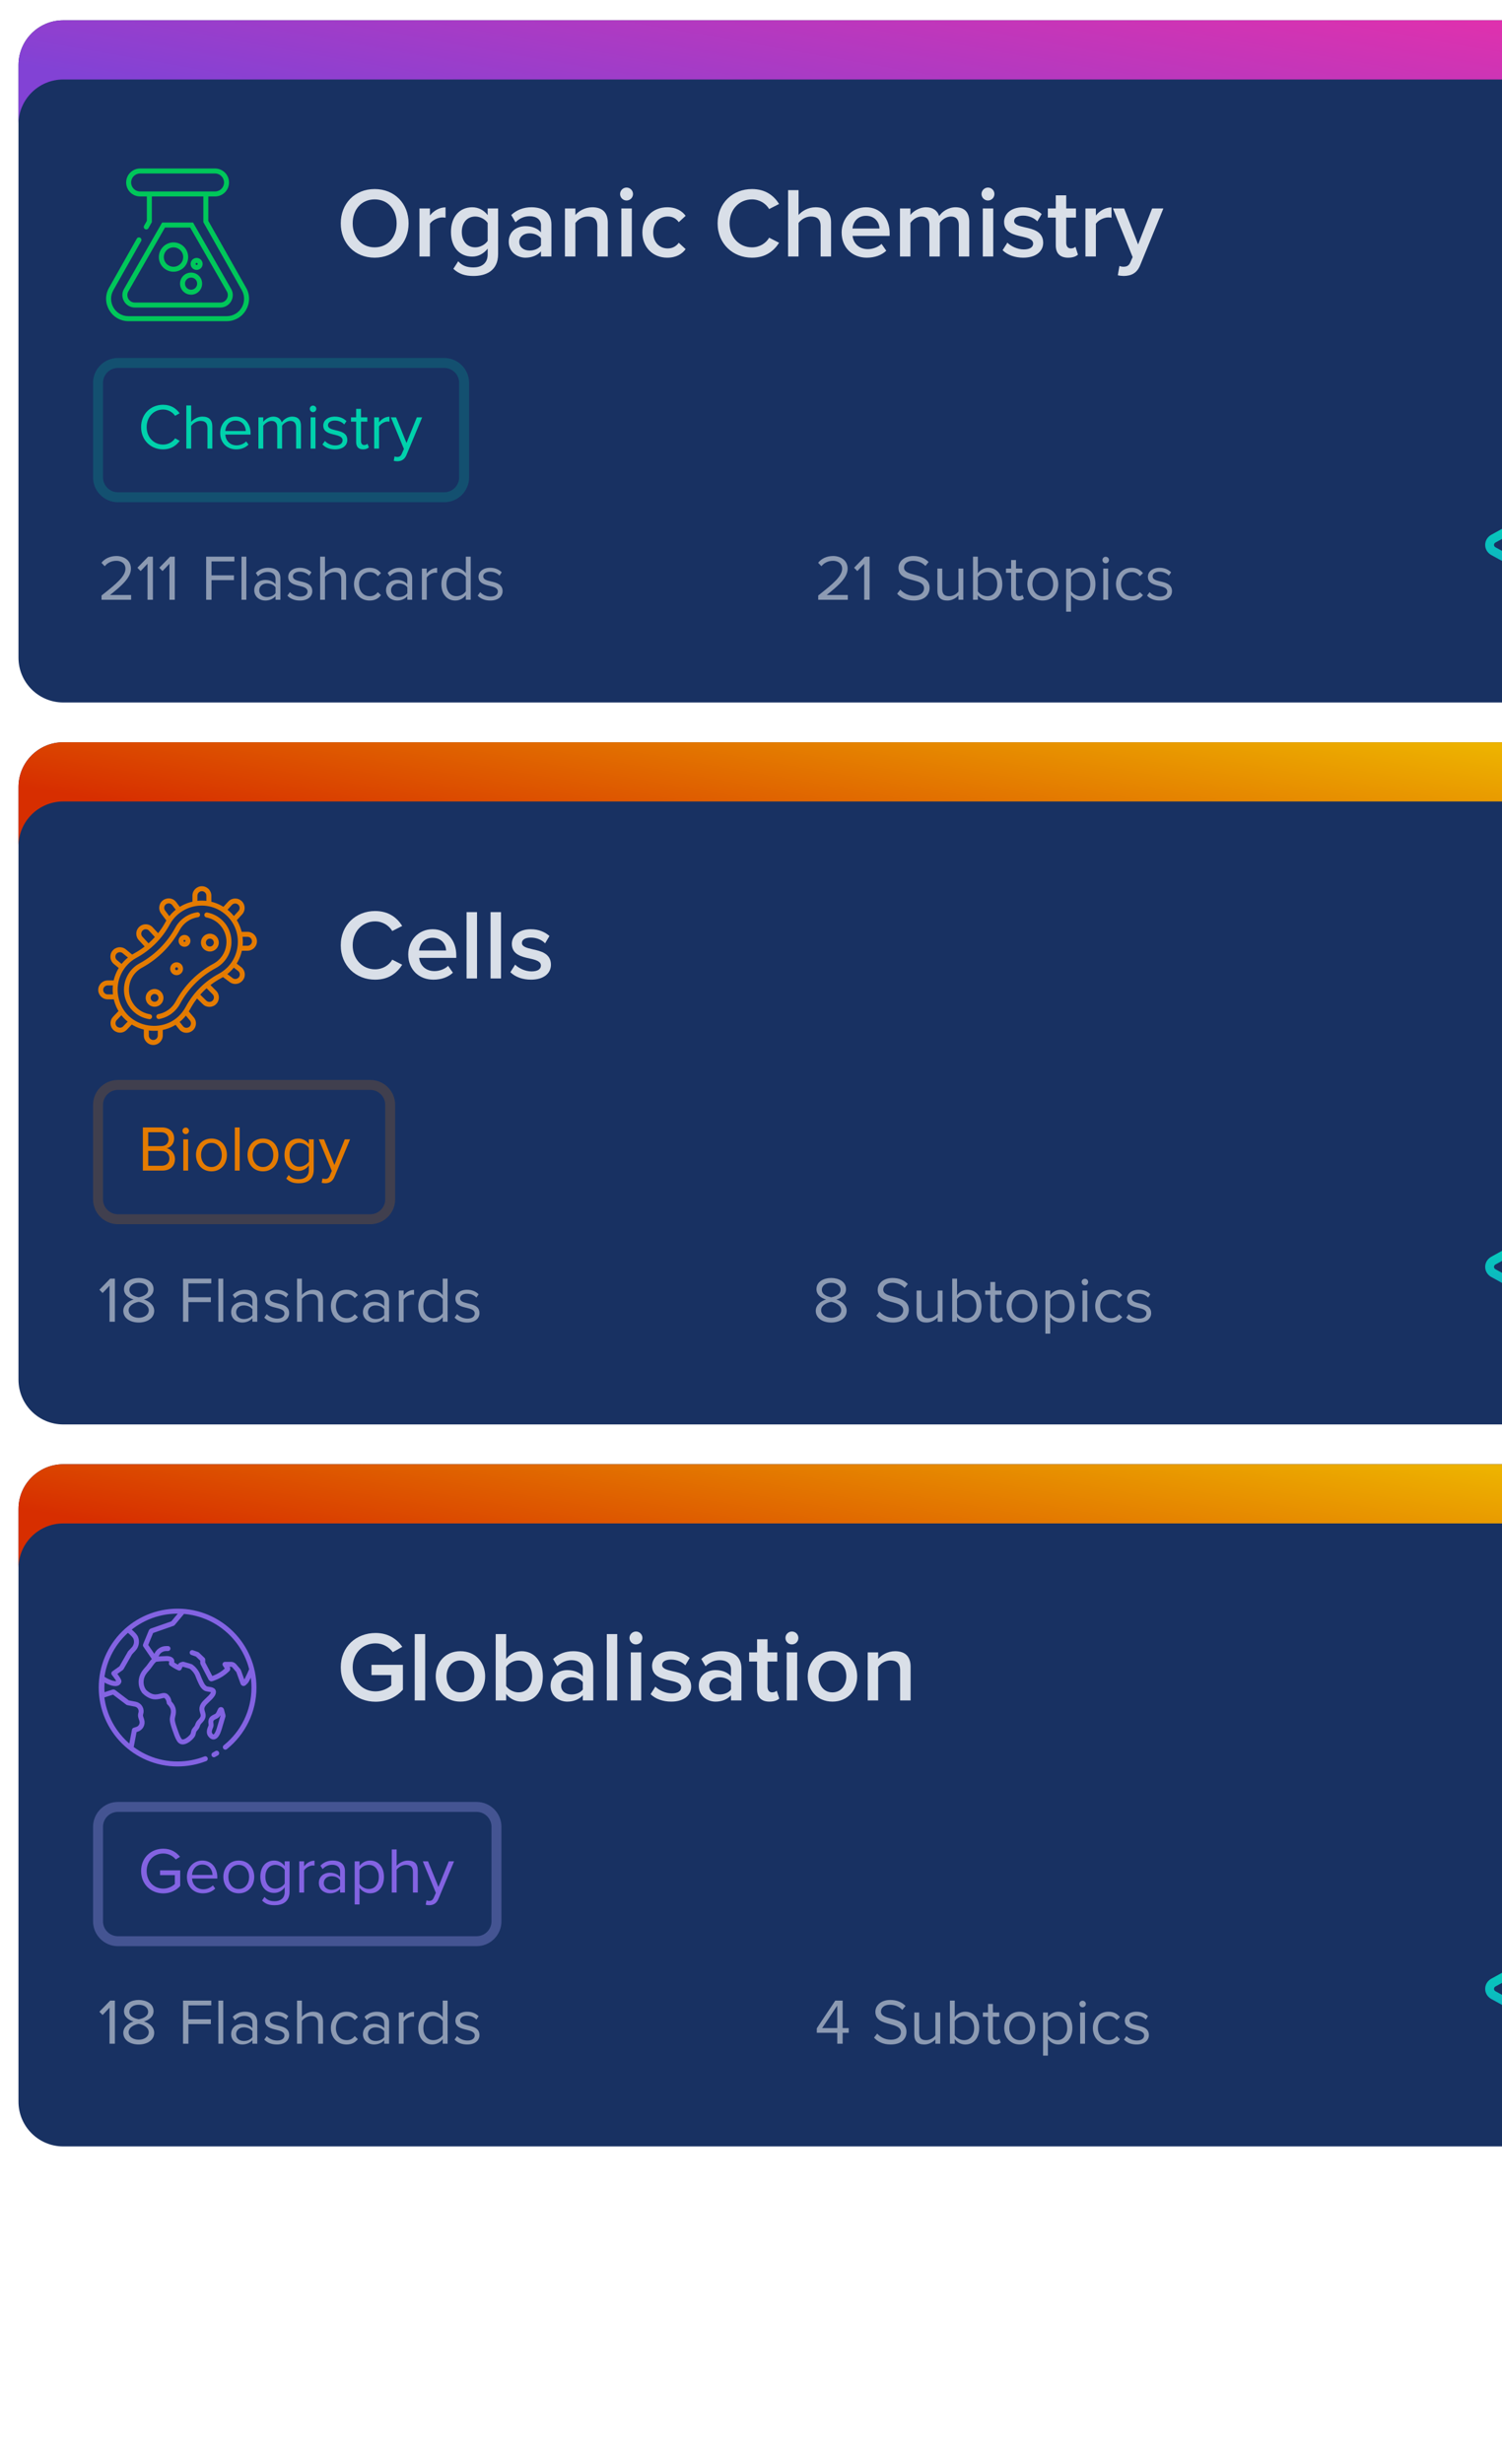 <svg width="325" height="533" viewBox="0 0 325 533" fill="none" xmlns="http://www.w3.org/2000/svg">
<g filter="url(#filter0_dd_2_13326)">
<g clip-path="url(#clip0_2_13326)">
<path d="M4 12.069C4 6.722 8.335 2.387 13.682 2.387H363.318C368.665 2.387 373 6.722 373 12.069V140.272C373 145.619 368.665 149.954 363.318 149.954H13.682C8.335 149.954 4 145.619 4 140.272V12.069Z" fill="#183162"/>
<path fill-rule="evenodd" clip-rule="evenodd" d="M13.682 2.387C8.335 2.387 4 6.722 4 12.069V24.878C4 19.53 8.335 15.195 13.682 15.195H363.318C368.665 15.195 373 19.53 373 24.878V12.069C373 6.722 368.665 2.387 363.318 2.387H13.682Z" fill="url(#paint0_linear_2_13326)"/>
<g clip-path="url(#clip1_2_13326)">
<path d="M44.536 45.915H43.998V46.057L44.068 46.18L44.536 45.915ZM32.315 45.915L32.783 46.18L32.853 46.057V45.915H32.315ZM24.075 60.49L24.541 60.758L24.543 60.754L24.075 60.49ZM52.776 60.49L52.308 60.754L52.31 60.758L52.776 60.49ZM27.307 60.762L27.773 61.03L27.307 60.762ZM49.544 60.762L49.078 61.03L49.544 60.762ZM41.458 46.677L41.925 46.41L41.77 46.139H41.458V46.677ZM35.393 46.677V46.139H35.081L34.926 46.41L35.393 46.677ZM31.18 46.83C31.034 47.089 31.125 47.417 31.384 47.563C31.642 47.709 31.97 47.618 32.117 47.36L31.18 46.83ZM30.534 50.158C30.68 49.9 30.589 49.572 30.331 49.425C30.072 49.279 29.744 49.37 29.598 49.629L30.534 50.158ZM30.32 35.527H46.531V34.451H30.32V35.527ZM46.531 39.42H30.32V40.496H46.531V39.42ZM30.32 39.42C29.245 39.42 28.373 38.548 28.373 37.474H27.298C27.298 39.143 28.651 40.496 30.32 40.496V39.42ZM48.477 37.474C48.477 38.548 47.606 39.42 46.531 39.42V40.496C48.2 40.496 49.553 39.143 49.553 37.474H48.477ZM46.531 35.527C47.606 35.527 48.477 36.398 48.477 37.474H49.553C49.553 35.804 48.2 34.451 46.531 34.451V35.527ZM30.32 34.451C28.651 34.451 27.298 35.804 27.298 37.474H28.373C28.373 36.398 29.245 35.527 30.32 35.527V34.451ZM43.998 39.958V45.915H45.074V39.958H43.998ZM32.853 45.915V39.958H31.777V45.915H32.853ZM49.044 66.397H27.807V67.473H49.044V66.397ZM27.807 66.397C24.912 66.397 23.1 63.268 24.541 60.758L23.608 60.222C21.756 63.449 24.085 67.473 27.807 67.473V66.397ZM52.31 60.758C53.751 63.268 51.939 66.397 49.044 66.397V67.473C52.766 67.473 55.096 63.449 53.243 60.222L52.31 60.758ZM44.068 46.18L52.308 60.754L53.244 60.225L45.004 45.651L44.068 46.18ZM47.678 63.447H29.173V64.523H47.678V63.447ZM29.173 63.447C27.932 63.447 27.156 62.106 27.773 61.03L26.84 60.494C25.811 62.287 27.105 64.523 29.173 64.523V63.447ZM49.078 61.03C49.696 62.106 48.919 63.447 47.678 63.447V64.523C49.746 64.523 51.04 62.287 50.011 60.494L49.078 61.03ZM40.992 46.945L49.078 61.03L50.011 60.494L41.925 46.41L40.992 46.945ZM27.773 61.03L35.859 46.945L34.926 46.41L26.84 60.494L27.773 61.03ZM41.458 46.139H35.393V47.215H41.458V46.139ZM39.639 53.608C39.639 54.766 38.701 55.704 37.544 55.704V56.779C39.295 56.779 40.715 55.36 40.715 53.608H39.639ZM37.544 55.704C36.387 55.704 35.449 54.766 35.449 53.608H34.373C34.373 55.36 35.793 56.779 37.544 56.779V55.704ZM35.449 53.608C35.449 52.451 36.387 51.513 37.544 51.513V50.437C35.793 50.437 34.373 51.857 34.373 53.608H35.449ZM37.544 51.513C38.701 51.513 39.639 52.451 39.639 53.608H40.715C40.715 51.857 39.295 50.437 37.544 50.437V51.513ZM42.661 59.356C42.661 60.082 42.073 60.671 41.347 60.671V61.746C42.667 61.746 43.737 60.676 43.737 59.356H42.661ZM41.347 60.671C40.621 60.671 40.032 60.082 40.032 59.356H38.957C38.957 60.676 40.027 61.746 41.347 61.746V60.671ZM40.032 59.356C40.032 58.63 40.621 58.042 41.347 58.042V56.966C40.027 56.966 38.957 58.036 38.957 59.356H40.032ZM41.347 58.042C42.073 58.042 42.661 58.63 42.661 59.356H43.737C43.737 58.036 42.667 56.966 41.347 56.966V58.042ZM42.771 55.093C42.771 55.216 42.671 55.316 42.548 55.316V56.392C43.265 56.392 43.847 55.81 43.847 55.093H42.771ZM42.548 55.316C42.425 55.316 42.325 55.216 42.325 55.093H41.249C41.249 55.81 41.83 56.392 42.548 56.392V55.316ZM42.325 55.093C42.325 54.97 42.425 54.87 42.548 54.87V53.794C41.83 53.794 41.249 54.376 41.249 55.093H42.325ZM42.548 54.87C42.671 54.87 42.771 54.97 42.771 55.093H43.847C43.847 54.376 43.265 53.794 42.548 53.794V54.87ZM32.117 47.36L32.783 46.18L31.847 45.651L31.18 46.83L32.117 47.36ZM24.543 60.754L30.534 50.158L29.598 49.629L23.607 60.225L24.543 60.754Z" fill="#00C75A"/>
</g>
<path d="M73.734 46.319C73.734 50.601 76.767 53.742 81.07 53.742C85.374 53.742 88.407 50.601 88.407 46.319C88.407 42.038 85.374 38.896 81.07 38.896C76.767 38.896 73.734 42.038 73.734 46.319ZM85.826 46.319C85.826 49.267 83.954 51.505 81.07 51.505C78.166 51.505 76.315 49.267 76.315 46.319C76.315 43.35 78.166 41.134 81.07 41.134C83.954 41.134 85.826 43.35 85.826 46.319ZM90.767 53.484H93.026V46.405C93.478 45.674 94.747 45.028 95.694 45.028C95.974 45.028 96.21 45.05 96.404 45.093V42.855C95.048 42.855 93.8 43.63 93.026 44.62V43.092H90.767V53.484ZM98.097 56.152C99.366 57.314 100.679 57.701 102.443 57.701C105.003 57.701 107.779 56.69 107.779 52.946V43.092H105.52V44.533C104.681 43.436 103.497 42.834 102.185 42.834C99.517 42.834 97.58 44.813 97.58 48.17C97.58 51.591 99.538 53.506 102.185 53.506C103.54 53.506 104.724 52.817 105.52 51.784V53.032C105.52 55.162 103.928 55.851 102.443 55.851C101.066 55.851 99.99 55.485 99.151 54.517L98.097 56.152ZM105.52 50.106C105.025 50.881 103.906 51.505 102.852 51.505C101.066 51.505 99.925 50.171 99.925 48.17C99.925 46.169 101.066 44.835 102.852 44.835C103.906 44.835 105.025 45.459 105.52 46.233V50.106ZM117.054 53.484H119.313V46.599C119.313 43.802 117.291 42.834 114.988 42.834C113.332 42.834 111.826 43.372 110.621 44.512L111.546 46.083C112.45 45.2 113.461 44.77 114.623 44.77C116.064 44.77 117.054 45.502 117.054 46.707V48.256C116.301 47.374 115.096 46.922 113.697 46.922C111.998 46.922 110.083 47.911 110.083 50.3C110.083 52.602 111.998 53.742 113.697 53.742C115.075 53.742 116.279 53.248 117.054 52.365V53.484ZM117.054 51.117C116.538 51.827 115.569 52.193 114.58 52.193C113.31 52.193 112.364 51.462 112.364 50.343C112.364 49.202 113.31 48.471 114.58 48.471C115.569 48.471 116.538 48.837 117.054 49.547V51.117ZM129.256 53.484H131.516V46.169C131.516 44.039 130.397 42.834 128.159 42.834C126.524 42.834 125.19 43.694 124.501 44.512V43.092H122.242V53.484H124.501V46.233C125.018 45.523 126.008 44.835 127.169 44.835C128.439 44.835 129.256 45.373 129.256 46.986V53.484ZM135.569 41.371C136.343 41.371 136.967 40.747 136.967 39.972C136.967 39.197 136.343 38.574 135.569 38.574C134.816 38.574 134.17 39.197 134.17 39.972C134.17 40.747 134.816 41.371 135.569 41.371ZM134.45 53.484H136.709V43.092H134.45V53.484ZM138.994 48.277C138.994 51.44 141.211 53.742 144.373 53.742C146.396 53.742 147.622 52.882 148.354 51.892L146.869 50.515C146.288 51.311 145.492 51.741 144.481 51.741C142.588 51.741 141.34 50.3 141.34 48.277C141.34 46.255 142.588 44.835 144.481 44.835C145.492 44.835 146.288 45.243 146.869 46.061L148.354 44.684C147.622 43.694 146.396 42.834 144.373 42.834C141.211 42.834 138.994 45.136 138.994 48.277ZM162.703 53.742C165.715 53.742 167.48 52.236 168.577 50.515L166.425 49.418C165.737 50.623 164.36 51.505 162.703 51.505C159.971 51.505 157.862 49.331 157.862 46.319C157.862 43.307 159.971 41.134 162.703 41.134C164.36 41.134 165.737 42.038 166.425 43.221L168.577 42.124C167.501 40.402 165.715 38.896 162.703 38.896C158.572 38.896 155.28 41.908 155.28 46.319C155.28 50.73 158.572 53.742 162.703 53.742ZM177.563 53.484H179.822V46.126C179.822 43.996 178.703 42.834 176.466 42.834C174.83 42.834 173.475 43.694 172.786 44.512V39.133H170.527V53.484H172.786V46.233C173.324 45.523 174.314 44.835 175.454 44.835C176.724 44.835 177.563 45.33 177.563 46.943V53.484ZM182.111 48.277C182.111 51.569 184.434 53.742 187.554 53.742C189.211 53.742 190.739 53.226 191.771 52.236L190.739 50.752C190.007 51.483 188.802 51.892 187.791 51.892C185.833 51.892 184.649 50.601 184.477 49.03H192.503V48.492C192.503 45.222 190.502 42.834 187.382 42.834C184.305 42.834 182.111 45.265 182.111 48.277ZM187.382 44.684C189.426 44.684 190.265 46.212 190.308 47.438H184.456C184.563 46.169 185.446 44.684 187.382 44.684ZM207.47 53.484H209.729V45.975C209.729 43.867 208.654 42.834 206.739 42.834C205.19 42.834 203.813 43.802 203.21 44.749C202.866 43.608 201.919 42.834 200.37 42.834C198.799 42.834 197.422 43.867 196.992 44.512V43.092H194.733V53.484H196.992V46.233C197.465 45.545 198.39 44.835 199.38 44.835C200.607 44.835 201.102 45.588 201.102 46.707V53.484H203.361V46.212C203.813 45.545 204.759 44.835 205.77 44.835C206.975 44.835 207.47 45.588 207.47 46.707V53.484ZM213.775 41.371C214.549 41.371 215.173 40.747 215.173 39.972C215.173 39.197 214.549 38.574 213.775 38.574C213.022 38.574 212.376 39.197 212.376 39.972C212.376 40.747 213.022 41.371 213.775 41.371ZM212.656 53.484H214.915V43.092H212.656V53.484ZM216.942 52.129C218.018 53.183 219.632 53.742 221.396 53.742C224.193 53.742 225.721 52.344 225.721 50.515C225.721 48.062 223.504 47.546 221.697 47.158C220.471 46.879 219.438 46.599 219.438 45.803C219.438 45.071 220.191 44.641 221.374 44.641C222.665 44.641 223.827 45.179 224.451 45.889L225.398 44.297C224.451 43.458 223.117 42.834 221.353 42.834C218.728 42.834 217.265 44.297 217.265 45.997C217.265 48.32 219.395 48.794 221.181 49.181C222.45 49.461 223.547 49.783 223.547 50.687C223.547 51.462 222.859 51.956 221.503 51.956C220.148 51.956 218.706 51.246 217.975 50.493L216.942 52.129ZM231.114 53.742C232.168 53.742 232.835 53.463 233.244 53.075L232.706 51.376C232.534 51.569 232.125 51.741 231.695 51.741C231.05 51.741 230.705 51.225 230.705 50.515V45.071H232.814V43.092H230.705V40.252H228.446V43.092H226.725V45.071H228.446V51.074C228.446 52.796 229.371 53.742 231.114 53.742ZM234.865 53.484H237.124V46.405C237.576 45.674 238.846 45.028 239.792 45.028C240.072 45.028 240.309 45.05 240.502 45.093V42.855C239.147 42.855 237.899 43.63 237.124 44.62V43.092H234.865V53.484ZM242.217 55.528L241.873 57.551C242.195 57.637 242.819 57.701 243.142 57.701C244.756 57.68 246.004 57.12 246.714 55.356L251.727 43.092H249.296L246.262 50.881L243.228 43.092H240.818L245.078 53.613L244.562 54.797C244.261 55.485 243.787 55.7 243.077 55.7C242.819 55.7 242.453 55.636 242.217 55.528Z" fill="#D9DFE8"/>
<path d="M35.288 95.207C36.98 95.207 38.099 94.424 38.882 93.361L37.889 92.816C37.357 93.613 36.392 94.172 35.288 94.172C33.288 94.172 31.735 92.592 31.735 90.382C31.735 88.159 33.288 86.592 35.288 86.592C36.392 86.592 37.357 87.166 37.889 87.949L38.868 87.403C38.127 86.355 36.98 85.557 35.288 85.557C32.644 85.557 30.532 87.515 30.532 90.382C30.532 93.249 32.644 95.207 35.288 95.207ZM44.892 95.04H45.941V90.27C45.941 88.802 45.2 88.117 43.788 88.117C42.767 88.117 41.844 88.704 41.368 89.263V85.711H40.319V95.04H41.368V90.103C41.774 89.557 42.557 89.054 43.368 89.054C44.277 89.054 44.892 89.403 44.892 90.592V95.04ZM47.644 91.655C47.644 93.767 49.085 95.207 51.085 95.207C52.189 95.207 53.099 94.844 53.77 94.172L53.266 93.487C52.735 94.032 51.952 94.34 51.182 94.34C49.728 94.34 48.833 93.277 48.749 92.005H54.217V91.739C54.217 89.711 53.015 88.117 50.973 88.117C49.043 88.117 47.644 89.697 47.644 91.655ZM50.959 88.984C52.497 88.984 53.168 90.228 53.182 91.236H48.749C48.805 90.201 49.518 88.984 50.959 88.984ZM64.07 95.04H65.119V90.159C65.119 88.802 64.461 88.117 63.231 88.117C62.252 88.117 61.343 88.76 60.965 89.375C60.769 88.676 60.182 88.117 59.147 88.117C58.154 88.117 57.245 88.83 56.965 89.263V88.284H55.916V95.04H56.965V90.103C57.329 89.557 58.056 89.054 58.741 89.054C59.622 89.054 59.986 89.599 59.986 90.452V95.04H61.035V90.089C61.385 89.557 62.126 89.054 62.825 89.054C63.692 89.054 64.07 89.599 64.07 90.452V95.04ZM67.729 87.152C68.12 87.152 68.442 86.83 68.442 86.439C68.442 86.047 68.12 85.739 67.729 85.739C67.351 85.739 67.029 86.047 67.029 86.439C67.029 86.83 67.351 87.152 67.729 87.152ZM67.211 95.04H68.26V88.284H67.211V95.04ZM69.765 94.144C70.45 94.872 71.387 95.207 72.492 95.207C74.24 95.207 75.149 94.298 75.149 93.165C75.149 91.669 73.793 91.333 72.618 91.068C71.737 90.858 70.968 90.648 70.968 89.991C70.968 89.389 71.541 88.97 72.464 88.97C73.331 88.97 74.073 89.333 74.478 89.823L74.968 89.096C74.422 88.55 73.611 88.117 72.464 88.117C70.856 88.117 69.947 89.012 69.947 90.061C69.947 91.459 71.247 91.767 72.394 92.033C73.303 92.256 74.128 92.494 74.128 93.235C74.128 93.893 73.569 94.354 72.534 94.354C71.611 94.354 70.758 93.907 70.31 93.389L69.765 94.144ZM78.56 95.207C79.175 95.207 79.553 95.025 79.818 94.774L79.511 93.991C79.371 94.144 79.091 94.27 78.797 94.27C78.336 94.27 78.112 93.907 78.112 93.403V89.208H79.483V88.284H78.112V86.439H77.063V88.284H75.944V89.208H77.063V93.627C77.063 94.634 77.567 95.207 78.56 95.207ZM80.964 95.04H82.013V90.257C82.321 89.711 83.202 89.18 83.845 89.18C84.013 89.18 84.139 89.194 84.265 89.222V88.145C83.342 88.145 82.559 88.662 82.013 89.375V88.284H80.964V95.04ZM85.371 96.732L85.203 97.683C85.399 97.739 85.748 97.781 85.972 97.781C86.867 97.767 87.553 97.389 87.958 96.41L91.343 88.284H90.196L87.958 93.823L85.707 88.284H84.574L87.399 95.109L86.951 96.13C86.713 96.69 86.406 96.844 85.944 96.844C85.776 96.844 85.525 96.802 85.371 96.732Z" fill="#00D1AC"/>
<path d="M25.516 77.592H96.122V75.44H25.516V77.592ZM99.35 80.819V101.26H101.501V80.819H99.35ZM96.122 104.487H25.516V106.639H96.122V104.487ZM22.289 101.26V80.819H20.137V101.26H22.289ZM25.516 104.487C23.733 104.487 22.289 103.042 22.289 101.26H20.137C20.137 104.23 22.545 106.639 25.516 106.639V104.487ZM99.35 101.26C99.35 103.042 97.905 104.487 96.122 104.487V106.639C99.093 106.639 101.501 104.23 101.501 101.26H99.35ZM96.122 77.592C97.905 77.592 99.35 79.037 99.35 80.819H101.501C101.501 77.849 99.093 75.44 96.122 75.44V77.592ZM25.516 75.44C22.545 75.44 20.137 77.849 20.137 80.819H22.289C22.289 79.037 23.733 77.592 25.516 77.592V75.44Z" fill="#00D1AC" fill-opacity="0.2"/>
<path d="M21.968 127.741H28.373V126.706H23.8C26.401 124.65 28.331 122.916 28.331 121.014C28.331 119.154 26.751 118.273 25.199 118.273C23.884 118.273 22.667 118.804 21.954 119.741L22.667 120.483C23.213 119.783 24.08 119.308 25.199 119.308C26.164 119.308 27.143 119.825 27.143 121.014C27.143 122.622 25.325 124.175 21.968 126.818V127.741ZM31.924 127.741H33.085V118.413H32.064L29.728 120.818L30.428 121.531L31.924 119.951V127.741ZM36.663 127.741H37.824V118.413H36.803L34.468 120.818L35.167 121.531L36.663 119.951V127.741Z" fill="#D9DFE8" fill-opacity="0.6"/>
<path d="M44.607 127.741H45.768V123.489H50.621V122.454H45.768V119.448H50.718V118.413H44.607V127.741ZM52.254 127.741H53.303V118.413H52.254V127.741ZM59.619 127.741H60.668V123.098C60.668 121.462 59.479 120.818 58.053 120.818C56.948 120.818 56.081 121.182 55.353 121.937L55.843 122.664C56.444 122.021 57.102 121.727 57.913 121.727C58.892 121.727 59.619 122.245 59.619 123.154V124.37C59.074 123.741 58.304 123.447 57.381 123.447C56.234 123.447 55.018 124.161 55.018 125.671C55.018 127.14 56.234 127.909 57.381 127.909C58.29 127.909 59.06 127.587 59.619 126.972V127.741ZM59.619 126.314C59.213 126.874 58.5 127.154 57.759 127.154C56.78 127.154 56.095 126.538 56.095 125.685C56.095 124.818 56.78 124.203 57.759 124.203C58.5 124.203 59.213 124.482 59.619 125.042V126.314ZM62.183 126.846C62.868 127.573 63.806 127.909 64.91 127.909C66.659 127.909 67.567 127 67.567 125.867C67.567 124.37 66.211 124.035 65.036 123.769C64.155 123.559 63.386 123.35 63.386 122.692C63.386 122.091 63.959 121.671 64.882 121.671C65.749 121.671 66.491 122.035 66.896 122.524L67.386 121.797C66.84 121.252 66.029 120.818 64.882 120.818C63.274 120.818 62.365 121.713 62.365 122.762C62.365 124.161 63.666 124.468 64.812 124.734C65.722 124.958 66.547 125.196 66.547 125.937C66.547 126.594 65.987 127.056 64.952 127.056C64.029 127.056 63.176 126.608 62.729 126.091L62.183 126.846ZM73.845 127.741H74.894V122.972C74.894 121.503 74.153 120.818 72.74 120.818C71.719 120.818 70.796 121.406 70.32 121.965V118.413H69.272V127.741H70.32V122.804C70.726 122.259 71.509 121.755 72.32 121.755C73.229 121.755 73.845 122.105 73.845 123.294V127.741ZM76.597 124.356C76.597 126.37 77.953 127.909 79.967 127.909C81.198 127.909 81.925 127.405 82.442 126.734L81.743 126.091C81.296 126.692 80.722 126.972 80.023 126.972C78.582 126.972 77.687 125.853 77.687 124.356C77.687 122.86 78.582 121.755 80.023 121.755C80.722 121.755 81.296 122.021 81.743 122.636L82.442 121.993C81.925 121.322 81.198 120.818 79.967 120.818C77.953 120.818 76.597 122.357 76.597 124.356ZM88.136 127.741H89.185V123.098C89.185 121.462 87.996 120.818 86.57 120.818C85.465 120.818 84.598 121.182 83.871 121.937L84.36 122.664C84.962 122.021 85.619 121.727 86.43 121.727C87.409 121.727 88.136 122.245 88.136 123.154V124.37C87.591 123.741 86.822 123.447 85.898 123.447C84.752 123.447 83.535 124.161 83.535 125.671C83.535 127.14 84.752 127.909 85.898 127.909C86.808 127.909 87.577 127.587 88.136 126.972V127.741ZM88.136 126.314C87.731 126.874 87.017 127.154 86.276 127.154C85.297 127.154 84.612 126.538 84.612 125.685C84.612 124.818 85.297 124.203 86.276 124.203C87.017 124.203 87.731 124.482 88.136 125.042V126.314ZM91.288 127.741H92.337V122.958C92.644 122.413 93.525 121.881 94.169 121.881C94.337 121.881 94.462 121.895 94.588 121.923V120.846C93.665 120.846 92.882 121.364 92.337 122.077V120.986H91.288V127.741ZM100.799 127.741H101.848V118.413H100.799V122.007C100.253 121.266 99.428 120.818 98.519 120.818C96.743 120.818 95.512 122.217 95.512 124.37C95.512 126.566 96.757 127.909 98.519 127.909C99.47 127.909 100.295 127.419 100.799 126.734V127.741ZM100.799 125.909C100.421 126.496 99.61 126.972 98.771 126.972C97.414 126.972 96.603 125.867 96.603 124.37C96.603 122.874 97.414 121.755 98.771 121.755C99.61 121.755 100.421 122.259 100.799 122.846V125.909ZM103.361 126.846C104.046 127.573 104.983 127.909 106.088 127.909C107.836 127.909 108.745 127 108.745 125.867C108.745 124.37 107.389 124.035 106.214 123.769C105.333 123.559 104.564 123.35 104.564 122.692C104.564 122.091 105.137 121.671 106.06 121.671C106.927 121.671 107.668 122.035 108.074 122.524L108.564 121.797C108.018 121.252 107.207 120.818 106.06 120.818C104.452 120.818 103.543 121.713 103.543 122.762C103.543 124.161 104.843 124.468 105.99 124.734C106.899 124.958 107.724 125.196 107.724 125.937C107.724 126.594 107.165 127.056 106.13 127.056C105.207 127.056 104.354 126.608 103.906 126.091L103.361 126.846Z" fill="#D9DFE8" fill-opacity="0.6"/>
<path d="M177.042 127.741H183.448V126.706H178.874C181.476 124.65 183.406 122.916 183.406 121.014C183.406 119.154 181.825 118.273 180.273 118.273C178.958 118.273 177.742 118.804 177.028 119.741L177.742 120.483C178.287 119.783 179.154 119.308 180.273 119.308C181.238 119.308 182.217 119.825 182.217 121.014C182.217 122.622 180.399 124.175 177.042 126.818V127.741ZM186.998 127.741H188.159V118.413H187.138L184.803 120.818L185.502 121.531L186.998 119.951V127.741Z" fill="#D9DFE8" fill-opacity="0.6"/>
<path d="M194.122 126.426C194.891 127.293 196.08 127.909 197.702 127.909C200.219 127.909 201.142 126.524 201.142 125.168C201.142 123.21 199.408 122.734 197.884 122.329C196.695 122.007 195.618 121.727 195.618 120.79C195.618 119.909 196.415 119.308 197.534 119.308C198.555 119.308 199.534 119.657 200.233 120.427L200.933 119.573C200.149 118.748 199.045 118.273 197.618 118.273C195.786 118.273 194.415 119.322 194.415 120.86C194.415 122.692 196.08 123.112 197.576 123.503C198.807 123.839 199.94 124.147 199.94 125.266C199.94 125.979 199.408 126.874 197.744 126.874C196.429 126.874 195.422 126.231 194.807 125.545L194.122 126.426ZM207.393 127.741H208.442V120.986H207.393V125.951C207.001 126.496 206.218 126.972 205.393 126.972C204.484 126.972 203.883 126.622 203.883 125.433V120.986H202.834V125.755C202.834 127.224 203.575 127.909 204.988 127.909C205.995 127.909 206.876 127.377 207.393 126.79V127.741ZM210.537 127.741H211.586V126.734C212.089 127.419 212.914 127.909 213.865 127.909C215.627 127.909 216.872 126.566 216.872 124.37C216.872 122.217 215.627 120.818 213.865 120.818C212.942 120.818 212.131 121.266 211.586 122.007V118.413H210.537V127.741ZM211.586 125.909V122.846C211.949 122.259 212.774 121.755 213.6 121.755C214.97 121.755 215.781 122.874 215.781 124.37C215.781 125.867 214.97 126.972 213.6 126.972C212.774 126.972 211.949 126.496 211.586 125.909ZM220.287 127.909C220.903 127.909 221.28 127.727 221.546 127.475L221.238 126.692C221.098 126.846 220.819 126.972 220.525 126.972C220.064 126.972 219.84 126.608 219.84 126.105V121.909H221.21V120.986H219.84V119.14H218.791V120.986H217.672V121.909H218.791V126.328C218.791 127.335 219.294 127.909 220.287 127.909ZM225.643 127.909C227.699 127.909 228.985 126.314 228.985 124.356C228.985 122.399 227.699 120.818 225.643 120.818C223.587 120.818 222.3 122.399 222.3 124.356C222.3 126.314 223.587 127.909 225.643 127.909ZM225.643 126.972C224.202 126.972 223.391 125.741 223.391 124.356C223.391 122.986 224.202 121.755 225.643 121.755C227.083 121.755 227.881 122.986 227.881 124.356C227.881 125.741 227.083 126.972 225.643 126.972ZM231.744 130.314V126.72C232.29 127.475 233.101 127.909 234.024 127.909C235.8 127.909 237.031 126.538 237.031 124.356C237.031 122.161 235.8 120.818 234.024 120.818C233.073 120.818 232.234 121.308 231.744 121.993V120.986H230.695V130.314H231.744ZM235.926 124.356C235.926 125.853 235.115 126.972 233.758 126.972C232.933 126.972 232.108 126.468 231.744 125.881V122.832C232.108 122.245 232.933 121.755 233.758 121.755C235.115 121.755 235.926 122.86 235.926 124.356ZM239.244 119.853C239.635 119.853 239.957 119.532 239.957 119.14C239.957 118.748 239.635 118.441 239.244 118.441C238.866 118.441 238.544 118.748 238.544 119.14C238.544 119.532 238.866 119.853 239.244 119.853ZM238.726 127.741H239.775V120.986H238.726V127.741ZM241.476 124.356C241.476 126.37 242.832 127.909 244.846 127.909C246.077 127.909 246.804 127.405 247.322 126.734L246.622 126.091C246.175 126.692 245.601 126.972 244.902 126.972C243.462 126.972 242.567 125.853 242.567 124.356C242.567 122.86 243.462 121.755 244.902 121.755C245.601 121.755 246.175 122.021 246.622 122.636L247.322 121.993C246.804 121.322 246.077 120.818 244.846 120.818C242.832 120.818 241.476 122.357 241.476 124.356ZM248.204 126.846C248.89 127.573 249.827 127.909 250.932 127.909C252.68 127.909 253.589 127 253.589 125.867C253.589 124.37 252.232 124.035 251.057 123.769C250.176 123.559 249.407 123.35 249.407 122.692C249.407 122.091 249.981 121.671 250.904 121.671C251.771 121.671 252.512 122.035 252.917 122.524L253.407 121.797C252.862 121.252 252.05 120.818 250.904 120.818C249.295 120.818 248.386 121.713 248.386 122.762C248.386 124.161 249.687 124.468 250.834 124.734C251.743 124.958 252.568 125.196 252.568 125.937C252.568 126.594 252.008 127.056 250.974 127.056C250.05 127.056 249.197 126.608 248.75 126.091L248.204 126.846Z" fill="#D9DFE8" fill-opacity="0.6"/>
<path d="M338.574 132.736C337.832 132.736 337.11 132.545 336.468 132.201L336.408 132.163L336.488 130.024L336.628 130.1C336.729 130.158 336.829 130.177 336.949 130.177C337.25 130.177 337.571 129.948 337.571 129.585V127.522C337.571 126.72 337.13 125.994 336.408 125.593L322.686 118.068C321.863 117.609 321.361 116.788 321.361 115.871C321.361 114.955 321.863 114.133 322.686 113.675L336.468 106.093C337.11 105.749 337.832 105.558 338.574 105.558C339.317 105.558 340.039 105.749 340.681 106.093L354.463 113.675C355.286 114.133 355.787 114.955 355.787 115.871C355.787 116.788 355.286 117.609 354.463 118.068L340.741 125.612C340.019 126.013 339.577 126.739 339.577 127.541V129.604C339.577 129.776 339.638 129.928 339.758 130.043C339.878 130.158 340.039 130.215 340.199 130.215C340.3 130.215 340.42 130.196 340.52 130.139L340.661 130.062L340.741 132.201L340.681 132.239C340.039 132.545 339.317 132.736 338.574 132.736ZM336.949 108.117C336.849 108.117 336.729 108.136 336.628 108.194L323.588 115.356C323.388 115.47 323.267 115.661 323.267 115.871C323.267 116.082 323.388 116.273 323.588 116.387L337.391 123.969C337.752 124.16 338.153 124.275 338.554 124.275C338.955 124.275 339.377 124.18 339.718 123.969L353.52 116.387C353.721 116.273 353.841 116.082 353.841 115.871C353.841 115.661 353.721 115.47 353.52 115.356L340.48 108.194C340.38 108.136 340.28 108.117 340.159 108.117C339.858 108.117 339.537 108.346 339.537 108.709V108.805H337.551V108.709C337.591 108.346 337.25 108.117 336.949 108.117Z" fill="url(#paint1_linear_2_13326)"/>
</g>
</g>
<g filter="url(#filter1_dd_2_13326)">
<g clip-path="url(#clip2_2_13326)">
<path d="M4 168.242C4 162.895 8.335 158.56 13.682 158.56H363.318C368.665 158.56 373 162.895 373 168.242V296.445C373 301.792 368.665 306.127 363.318 306.127H13.682C8.335 306.127 4 301.792 4 296.445V168.242Z" fill="#183162"/>
<path fill-rule="evenodd" clip-rule="evenodd" d="M13.682 158.56C8.335 158.56 4 162.895 4 168.242V181.051C4 175.704 8.335 171.369 13.682 171.369H363.318C368.665 171.369 373 175.704 373 181.051V168.242C373 162.895 368.665 158.56 363.318 158.56H13.682Z" fill="url(#paint2_linear_2_13326)"/>
<path d="M38.42 198.899L37.947 198.642L37.947 198.642L38.42 198.899ZM42.828 196.41C43.122 196.366 43.325 196.093 43.282 195.799C43.238 195.505 42.965 195.302 42.671 195.345L42.828 196.41ZM30.451 206.869L30.708 207.341L30.708 207.341L30.451 206.869ZM29.062 216.231L28.679 216.609L28.679 216.609L29.062 216.231ZM32.279 218.457C32.572 218.503 32.847 218.301 32.892 218.008C32.938 217.714 32.737 217.439 32.443 217.394L32.279 218.457ZM38.497 214.875L38.971 215.129L38.971 215.129L38.497 214.875ZM34.265 217.367C33.972 217.421 33.779 217.702 33.833 217.994C33.887 218.286 34.168 218.479 34.46 218.425L34.265 217.367ZM41.877 210.329L42.258 210.71L41.877 210.329ZM46.423 206.949L46.168 206.475L46.168 206.475L46.423 206.949ZM47.779 197.511L48.156 197.128L48.156 197.127L47.779 197.511ZM44.855 195.393C44.564 195.337 44.282 195.528 44.225 195.819C44.169 196.111 44.36 196.393 44.652 196.449L44.855 195.393ZM40.67 216.038L41.144 216.292L41.144 216.292L40.67 216.038ZM47.593 209.114L47.848 209.588L47.848 209.588L47.593 209.114ZM25.045 213.568L24.516 213.662L24.516 213.663L25.045 213.568ZM29.278 204.708L29.536 205.181L29.536 205.181L29.278 204.708ZM36.264 197.723L35.791 197.466V197.466L36.264 197.723ZM48.415 194.848L48.107 195.29L48.108 195.29L48.415 194.848ZM50.002 209.993L50.33 209.566L50.324 209.562L50.002 209.993ZM52.415 208.6L51.881 208.67L51.881 208.671L52.415 208.6ZM51.838 207.601L52.166 207.175L52.165 207.175L51.838 207.601ZM46.384 214.828L46.004 214.448L46.384 214.828ZM44.252 214.828L44.633 214.448L44.629 214.444L44.252 214.828ZM46.384 212.697L46.004 213.077L46.004 213.077L46.384 212.697ZM39.157 220.282L39.583 219.955L39.578 219.948L39.157 220.282ZM41.549 218.447L41.976 218.12C41.971 218.113 41.965 218.107 41.96 218.1L41.549 218.447ZM41.847 219.562L42.38 219.632L42.381 219.632L41.847 219.562ZM24.897 218.268L25.278 218.648L25.286 218.64L24.897 218.268ZM27.029 220.399L27.409 220.779L27.417 220.771L27.029 220.399ZM23.3 213.636V214.174H23.3L23.3 213.636ZM26.849 203.747L27.191 203.332C27.186 203.328 27.181 203.324 27.176 203.32L26.849 203.747ZM24.735 204.026L24.308 203.698L24.308 203.699L24.735 204.026ZM25.013 206.139L25.356 205.725C25.351 205.721 25.346 205.717 25.341 205.713L25.013 206.139ZM30.468 198.912L30.848 199.293L30.849 199.293L30.468 198.912ZM32.599 198.913L32.995 198.548C32.99 198.543 32.985 198.538 32.98 198.532L32.599 198.913ZM30.468 201.044L30.863 200.679C30.858 200.674 30.853 200.668 30.848 200.663L30.468 201.044ZM37.695 193.458L38.124 193.134L38.121 193.131L37.695 193.458ZM35.004 194.179L34.471 194.108L34.471 194.109L35.004 194.179ZM35.303 195.294L35.734 194.972L35.729 194.966L35.303 195.294ZM51.955 195.473L51.574 195.093C51.569 195.098 51.563 195.104 51.558 195.11L51.955 195.473ZM51.955 193.342L51.574 193.722L51.575 193.723L51.955 193.342ZM49.823 193.342L49.443 192.962C49.437 192.967 49.432 192.972 49.427 192.978L49.823 193.342ZM38.892 199.157C39.664 197.738 41.08 196.669 42.828 196.41L42.671 195.345C40.572 195.656 38.873 196.942 37.947 198.642L38.892 199.157ZM30.708 207.341C34.191 205.445 37.027 202.584 38.892 199.157L37.947 198.642C36.18 201.889 33.493 204.6 30.194 206.396L30.708 207.341ZM29.445 215.854C26.956 213.329 27.555 209.058 30.708 207.341L30.194 206.396C26.407 208.458 25.692 213.579 28.679 216.609L29.445 215.854ZM32.443 217.394C31.302 217.217 30.267 216.687 29.445 215.854L28.679 216.609C29.662 217.605 30.907 218.245 32.279 218.457L32.443 217.394ZM38.023 214.62C37.283 215.997 35.926 217.061 34.265 217.367L34.46 218.425C36.458 218.057 38.084 216.779 38.971 215.129L38.023 214.62ZM41.497 209.949C40.115 211.331 38.946 212.903 38.023 214.62L38.971 215.129C39.844 213.505 40.95 212.018 42.258 210.71L41.497 209.949ZM46.168 206.475C44.45 207.399 42.878 208.567 41.497 209.949L42.258 210.71C43.565 209.402 45.052 208.296 46.677 207.423L46.168 206.475ZM47.401 197.894C49.982 200.439 49.362 204.759 46.168 206.475L46.677 207.423C50.51 205.364 51.253 200.182 48.156 197.128L47.401 197.894ZM44.652 196.449C45.697 196.651 46.646 197.15 47.401 197.894L48.156 197.127C47.25 196.234 46.108 195.634 44.855 195.393L44.652 196.449ZM41.144 216.292C42.676 213.439 44.995 211.121 47.848 209.588L47.339 208.641C44.3 210.273 41.829 212.743 40.196 215.783L41.144 216.292ZM24.516 213.663C26.001 221.921 37.14 223.745 41.144 216.292L40.196 215.783C36.678 222.333 26.881 220.734 25.575 213.472L24.516 213.663ZM29.021 204.236C25.682 206.054 23.829 209.82 24.516 213.662L25.575 213.473C24.97 210.089 26.601 206.778 29.536 205.181L29.021 204.236ZM35.791 197.466C34.23 200.334 31.89 202.674 29.021 204.236L29.536 205.181C32.586 203.52 35.076 201.031 36.736 197.98L35.791 197.466ZM48.722 194.407C44.423 191.413 38.348 192.769 35.791 197.466L36.736 197.98C38.983 193.853 44.328 192.658 48.107 195.29L48.722 194.407ZM47.848 209.588C53.685 206.452 54.199 198.213 48.722 194.406L48.108 195.29C52.922 198.635 52.473 205.882 47.339 208.641L47.848 209.588ZM53.552 202.581H51.87V203.657H53.552V202.581ZM54.521 201.612C54.521 202.146 54.085 202.581 53.552 202.581V203.657C54.68 203.657 55.596 202.74 55.596 201.612H54.521ZM53.552 200.643C54.086 200.643 54.521 201.078 54.521 201.612H55.596C55.596 200.484 54.68 199.567 53.552 199.567V200.643ZM51.87 200.643H53.552V199.567H51.87V200.643ZM50.324 209.562L48.603 208.278L47.96 209.141L49.681 210.424L50.324 209.562ZM51.881 208.671C51.993 209.52 51.011 210.089 50.33 209.566L49.675 210.42C51.119 211.528 53.184 210.326 52.948 208.53L51.881 208.671ZM51.51 208.028C51.718 208.187 51.847 208.413 51.881 208.67L52.948 208.53C52.877 207.989 52.599 207.507 52.166 207.175L51.51 208.028ZM50.145 206.979L51.51 208.028L52.165 207.175L50.8 206.126L50.145 206.979ZM46.004 214.448C45.626 214.826 45.01 214.825 44.633 214.448L43.872 215.208C44.669 216.006 45.967 216.006 46.765 215.208L46.004 214.448ZM46.004 213.077C46.381 213.454 46.381 214.071 46.004 214.448L46.765 215.208C47.562 214.411 47.562 213.114 46.765 212.316L46.004 213.077ZM44.382 211.453L46.004 213.077L46.765 212.317L45.143 210.693L44.382 211.453ZM44.629 214.444L43 212.846L42.246 213.613L43.876 215.212L44.629 214.444ZM39.578 219.948L38.524 218.622L37.682 219.292L38.736 220.617L39.578 219.948ZM39.779 217.182L41.138 218.794L41.96 218.1L40.602 216.489L39.779 217.182ZM41.122 218.774C41.28 218.981 41.348 219.232 41.314 219.492L42.381 219.632C42.452 219.09 42.308 218.553 41.976 218.12L41.122 218.774ZM41.314 219.492C41.202 220.34 40.107 220.637 39.583 219.955L38.73 220.61C39.842 222.058 42.145 221.424 42.38 219.632L41.314 219.492ZM32.198 221.996V220.338H31.122V221.996H32.198ZM33.167 222.965C32.633 222.965 32.198 222.53 32.198 221.996H31.122C31.122 223.124 32.039 224.041 33.167 224.041V222.965ZM34.137 221.996C34.137 222.53 33.701 222.965 33.167 222.965V224.041C34.295 224.041 35.213 223.124 35.213 221.996H34.137ZM34.137 220.389V221.996H35.213V220.389H34.137ZM25.286 218.64L26.698 217.164L25.921 216.42L24.509 217.896L25.286 218.64ZM24.993 219.333C24.993 219.073 25.093 218.833 25.278 218.648L24.517 217.887C24.131 218.273 23.918 218.787 23.918 219.333H24.993ZM26.648 220.019C26.043 220.624 24.993 220.189 24.993 219.333H23.918C23.918 221.15 26.128 222.061 27.409 220.779L26.648 220.019ZM28.036 218.568L26.64 220.027L27.417 220.771L28.813 219.312L28.036 218.568ZM23.3 211.159H25.026V210.084H23.3V211.159ZM22.331 212.129C22.331 211.595 22.766 211.159 23.3 211.159V210.084C22.172 210.084 21.255 211.001 21.255 212.129H22.331ZM23.3 213.098C22.766 213.098 22.331 212.663 22.331 212.129H21.255C21.255 213.257 22.172 214.174 23.3 214.174V213.098ZM25.051 213.098L23.3 213.098L23.3 214.174L25.051 214.174L25.051 213.098ZM26.508 204.163L28.221 205.571L28.904 204.74L27.191 203.332L26.508 204.163ZM25.162 204.353C25.486 203.93 26.098 203.849 26.522 204.174L27.176 203.32C26.281 202.635 24.995 202.804 24.308 203.698L25.162 204.353ZM25.341 205.713C24.918 205.388 24.837 204.777 25.162 204.353L24.308 203.699C23.622 204.594 23.791 205.879 24.686 206.566L25.341 205.713ZM26.714 206.845L25.356 205.725L24.671 206.554L26.029 207.675L26.714 206.845ZM30.849 199.293C31.225 198.915 31.842 198.915 32.219 199.293L32.98 198.532C32.183 197.735 30.885 197.734 30.087 198.532L30.849 199.293ZM30.848 200.663C30.471 200.286 30.471 199.67 30.848 199.293L30.088 198.532C29.29 199.329 29.289 200.627 30.087 201.424L30.848 200.663ZM32.468 202.42L30.863 200.679L30.072 201.408L31.677 203.149L32.468 202.42ZM32.204 199.277L33.809 201.017L34.599 200.288L32.995 198.548L32.204 199.277ZM37.265 193.782L38.346 195.214L39.205 194.566L38.124 193.134L37.265 193.782ZM35.538 194.249C35.65 193.399 36.744 193.103 37.268 193.785L38.121 193.131C37.008 191.679 34.707 192.319 34.471 194.108L35.538 194.249ZM35.729 194.966C35.571 194.76 35.504 194.508 35.538 194.249L34.471 194.109C34.4 194.65 34.544 195.187 34.876 195.621L35.729 194.966ZM37.068 196.76L35.734 194.972L34.871 195.615L36.205 197.403L37.068 196.76ZM44.653 191.744V193.476H45.729V191.744H44.653ZM43.684 190.775C44.218 190.775 44.653 191.211 44.653 191.744H45.729C45.729 190.616 44.812 189.7 43.684 189.7V190.775ZM42.715 191.744C42.715 191.211 43.15 190.775 43.684 190.775V189.7C42.557 189.7 41.639 190.616 41.639 191.744H42.715ZM42.715 193.451V191.744H41.639V193.451H42.715ZM51.558 195.11L50.163 196.632L50.956 197.359L52.351 195.837L51.558 195.11ZM51.575 193.723C51.952 194.1 51.952 194.716 51.574 195.093L52.335 195.854C53.133 195.057 53.133 193.759 52.335 192.962L51.575 193.723ZM50.204 193.722C50.581 193.345 51.197 193.345 51.574 193.722L52.335 192.962C51.538 192.164 50.24 192.163 49.443 192.962L50.204 193.722ZM48.808 195.244L50.22 193.705L49.427 192.978L48.016 194.516L48.808 195.244ZM40.131 201.526C40.131 201.642 40.037 201.736 39.921 201.736V202.812C40.631 202.812 41.207 202.236 41.207 201.526H40.131ZM39.921 201.736C39.805 201.736 39.711 201.642 39.711 201.526H38.635C38.635 202.236 39.211 202.812 39.921 202.812V201.736ZM39.711 201.526C39.711 201.41 39.805 201.316 39.921 201.316V200.24C39.211 200.24 38.635 200.816 38.635 201.526H39.711ZM39.921 201.316C40.037 201.316 40.131 201.41 40.131 201.526H41.207C41.207 200.816 40.631 200.24 39.921 200.24V201.316ZM38.531 207.553C38.531 207.728 38.389 207.87 38.213 207.87V208.946C38.983 208.946 39.607 208.322 39.607 207.553H38.531ZM38.213 207.87C38.038 207.87 37.895 207.728 37.895 207.553H36.819C36.819 208.322 37.444 208.946 38.213 208.946V207.87ZM37.895 207.553C37.895 207.377 38.038 207.235 38.213 207.235V206.159C37.444 206.159 36.819 206.783 36.819 207.553H37.895ZM38.213 207.235C38.389 207.235 38.531 207.377 38.531 207.553H39.607C39.607 206.783 38.983 206.159 38.213 206.159V207.235ZM34.294 213.856C34.294 214.324 33.915 214.704 33.447 214.704V215.779C34.509 215.779 35.37 214.918 35.37 213.856H34.294ZM33.447 214.704C32.978 214.704 32.599 214.324 32.599 213.856H31.523C31.523 214.918 32.384 215.779 33.447 215.779V214.704ZM32.599 213.856C32.599 213.388 32.978 213.008 33.447 213.008V211.932C32.384 211.932 31.523 212.794 31.523 213.856H32.599ZM33.447 213.008C33.915 213.008 34.294 213.388 34.294 213.856H35.37C35.37 212.794 34.509 211.932 33.447 211.932V213.008ZM46.267 201.898C46.267 202.371 45.883 202.754 45.41 202.754V203.83C46.477 203.83 47.343 202.965 47.343 201.898H46.267ZM45.41 202.754C44.937 202.754 44.554 202.371 44.554 201.898H43.478C43.478 202.965 44.343 203.83 45.41 203.83V202.754ZM44.554 201.898C44.554 201.424 44.937 201.041 45.41 201.041V199.965C44.343 199.965 43.478 200.83 43.478 201.898H44.554ZM45.41 201.041C45.883 201.041 46.267 201.424 46.267 201.898H47.343C47.343 200.83 46.477 199.965 45.41 199.965V201.041Z" fill="#E47B01"/>
<path d="M81.156 209.916C84.169 209.916 85.933 208.41 87.03 206.688L84.879 205.591C84.19 206.796 82.813 207.678 81.156 207.678C78.424 207.678 76.315 205.505 76.315 202.493C76.315 199.481 78.424 197.307 81.156 197.307C82.813 197.307 84.19 198.211 84.879 199.394L87.03 198.297C85.955 196.576 84.169 195.07 81.156 195.07C77.025 195.07 73.734 198.082 73.734 202.493C73.734 206.904 77.025 209.916 81.156 209.916ZM88.335 204.451C88.335 207.743 90.659 209.916 93.779 209.916C95.435 209.916 96.963 209.399 97.996 208.41L96.963 206.925C96.231 207.657 95.027 208.065 94.015 208.065C92.057 208.065 90.874 206.774 90.702 205.204H98.727V204.666C98.727 201.395 96.726 199.007 93.607 199.007C90.53 199.007 88.335 201.438 88.335 204.451ZM93.607 200.858C95.651 200.858 96.49 202.385 96.533 203.612H90.68C90.788 202.342 91.67 200.858 93.607 200.858ZM100.957 209.658H103.216V195.306H100.957V209.658ZM106.147 209.658H108.406V195.306H106.147V209.658ZM110.433 208.302C111.509 209.356 113.123 209.916 114.887 209.916C117.684 209.916 119.212 208.517 119.212 206.688C119.212 204.236 116.996 203.719 115.188 203.332C113.962 203.052 112.929 202.772 112.929 201.976C112.929 201.245 113.682 200.815 114.866 200.815C116.157 200.815 117.319 201.352 117.943 202.062L118.889 200.47C117.943 199.631 116.609 199.007 114.844 199.007C112.219 199.007 110.756 200.47 110.756 202.17C110.756 204.494 112.886 204.967 114.672 205.354C115.942 205.634 117.039 205.957 117.039 206.861C117.039 207.635 116.35 208.13 114.995 208.13C113.639 208.13 112.198 207.42 111.466 206.667L110.433 208.302Z" fill="#D9DFE8"/>
<path d="M30.91 251.213H35.162C36.868 251.213 37.861 250.192 37.861 248.696C37.861 247.577 37.036 246.556 36.043 246.402C36.896 246.22 37.679 245.437 37.679 244.262C37.679 242.864 36.686 241.885 35.064 241.885H30.91V251.213ZM32.071 245.926V242.92H34.868C35.917 242.92 36.476 243.591 36.476 244.43C36.476 245.283 35.917 245.926 34.868 245.926H32.071ZM32.071 250.178V246.961H34.924C36.071 246.961 36.658 247.717 36.658 248.57C36.658 249.563 36.015 250.178 34.924 250.178H32.071ZM40.181 243.325C40.573 243.325 40.894 243.004 40.894 242.612C40.894 242.22 40.573 241.913 40.181 241.913C39.803 241.913 39.482 242.22 39.482 242.612C39.482 243.004 39.803 243.325 40.181 243.325ZM39.664 251.213H40.712V244.458H39.664V251.213ZM45.756 251.381C47.812 251.381 49.098 249.786 49.098 247.828C49.098 245.871 47.812 244.29 45.756 244.29C43.7 244.29 42.413 245.871 42.413 247.828C42.413 249.786 43.7 251.381 45.756 251.381ZM45.756 250.444C44.315 250.444 43.504 249.213 43.504 247.828C43.504 246.458 44.315 245.227 45.756 245.227C47.196 245.227 47.993 246.458 47.993 247.828C47.993 249.213 47.196 250.444 45.756 250.444ZM50.808 251.213H51.857V241.885H50.808V251.213ZM56.901 251.381C58.956 251.381 60.243 249.786 60.243 247.828C60.243 245.871 58.956 244.29 56.901 244.29C54.845 244.29 53.558 245.871 53.558 247.828C53.558 249.786 54.845 251.381 56.901 251.381ZM56.901 250.444C55.46 250.444 54.649 249.213 54.649 247.828C54.649 246.458 55.46 245.227 56.901 245.227C58.341 245.227 59.138 246.458 59.138 247.828C59.138 249.213 58.341 250.444 56.901 250.444ZM61.939 252.947C62.736 253.73 63.519 253.954 64.666 253.954C66.316 253.954 67.883 253.255 67.883 251.017V244.458H66.834V245.479C66.288 244.738 65.477 244.29 64.568 244.29C62.792 244.29 61.561 245.633 61.561 247.801C61.561 249.982 62.806 251.297 64.568 251.297C65.519 251.297 66.344 250.779 66.834 250.094V251.059C66.834 252.542 65.785 253.087 64.666 253.087C63.701 253.087 63.03 252.835 62.47 252.164L61.939 252.947ZM66.834 249.269C66.47 249.856 65.659 250.374 64.82 250.374C63.463 250.374 62.652 249.283 62.652 247.801C62.652 246.304 63.463 245.227 64.82 245.227C65.659 245.227 66.47 245.731 66.834 246.318V249.269ZM69.774 252.905L69.606 253.856C69.802 253.912 70.151 253.954 70.375 253.954C71.27 253.94 71.956 253.563 72.361 252.584L75.746 244.458H74.599L72.361 249.996L70.109 244.458H68.977L71.802 251.283L71.354 252.304C71.116 252.863 70.809 253.017 70.347 253.017C70.179 253.017 69.928 252.975 69.774 252.905Z" fill="#E47B01"/>
<path d="M25.516 233.765H80.122V231.614H25.516V233.765ZM83.35 236.993V257.433H85.501V236.993H83.35ZM80.122 260.66H25.516V262.812H80.122V260.66ZM22.289 257.433V236.993H20.137V257.433H22.289ZM25.516 260.66C23.733 260.66 22.289 259.216 22.289 257.433H20.137C20.137 260.404 22.545 262.812 25.516 262.812V260.66ZM83.35 257.433C83.35 259.216 81.905 260.66 80.122 260.66V262.812C83.093 262.812 85.501 260.404 85.501 257.433H83.35ZM80.122 233.765C81.905 233.765 83.35 235.21 83.35 236.993H85.501C85.501 234.022 83.093 231.614 80.122 231.614V233.765ZM25.516 231.614C22.545 231.614 20.137 234.022 20.137 236.993H22.289C22.289 235.21 23.733 233.765 25.516 233.765V231.614Z" fill="#E47B01" fill-opacity="0.2"/>
<path d="M23.702 283.914H24.863V274.586H23.842L21.506 276.992L22.206 277.705L23.702 276.125V283.914ZM26.679 281.551C26.679 283.145 28.176 284.082 30.022 284.082C31.854 284.082 33.364 283.131 33.364 281.551C33.364 280.306 32.301 279.453 31.141 279.103C32.217 278.796 33.224 278.096 33.224 276.866C33.224 275.188 31.56 274.446 30.022 274.446C28.469 274.446 26.833 275.188 26.833 276.866C26.833 278.096 27.826 278.796 28.903 279.103C27.742 279.453 26.679 280.306 26.679 281.551ZM32.05 277.02C32.05 278.152 30.595 278.53 30.022 278.628C29.462 278.53 27.994 278.152 27.994 277.02C27.994 276.055 28.889 275.481 30.022 275.481C31.141 275.481 32.05 276.055 32.05 277.02ZM32.19 281.425C32.19 282.432 31.169 283.047 30.022 283.047C28.861 283.047 27.84 282.432 27.84 281.425C27.84 280.208 29.448 279.691 30.022 279.621C30.595 279.691 32.19 280.208 32.19 281.425Z" fill="#D9DFE8" fill-opacity="0.6"/>
<path d="M39.607 283.914H40.768V279.663H45.621V278.628H40.768V275.621H45.718V274.586H39.607V283.914ZM47.254 283.914H48.303V274.586H47.254V283.914ZM54.619 283.914H55.668V279.271C55.668 277.635 54.479 276.992 53.053 276.992C51.948 276.992 51.081 277.355 50.353 278.11L50.843 278.838C51.444 278.194 52.102 277.901 52.913 277.901C53.892 277.901 54.619 278.418 54.619 279.327V280.544C54.074 279.915 53.304 279.621 52.381 279.621C51.234 279.621 50.018 280.334 50.018 281.845C50.018 283.313 51.234 284.082 52.381 284.082C53.29 284.082 54.06 283.761 54.619 283.145V283.914ZM54.619 282.488C54.213 283.047 53.5 283.327 52.759 283.327C51.78 283.327 51.095 282.712 51.095 281.859C51.095 280.991 51.78 280.376 52.759 280.376C53.5 280.376 54.213 280.656 54.619 281.215V282.488ZM57.183 283.019C57.868 283.747 58.806 284.082 59.91 284.082C61.658 284.082 62.568 283.173 62.568 282.04C62.568 280.544 61.211 280.208 60.036 279.943C59.155 279.733 58.386 279.523 58.386 278.866C58.386 278.264 58.959 277.845 59.882 277.845C60.749 277.845 61.491 278.208 61.896 278.698L62.386 277.971C61.84 277.425 61.029 276.992 59.882 276.992C58.274 276.992 57.365 277.887 57.365 278.936C57.365 280.334 58.666 280.642 59.812 280.908C60.721 281.131 61.547 281.369 61.547 282.11C61.547 282.768 60.987 283.229 59.952 283.229C59.029 283.229 58.176 282.782 57.729 282.264L57.183 283.019ZM68.845 283.914H69.894V279.145C69.894 277.677 69.153 276.992 67.74 276.992C66.719 276.992 65.796 277.579 65.32 278.138V274.586H64.272V283.914H65.32V278.978C65.726 278.432 66.509 277.929 67.32 277.929C68.229 277.929 68.845 278.278 68.845 279.467V283.914ZM71.597 280.53C71.597 282.544 72.953 284.082 74.967 284.082C76.198 284.082 76.925 283.579 77.442 282.907L76.743 282.264C76.296 282.866 75.722 283.145 75.023 283.145C73.582 283.145 72.687 282.026 72.687 280.53C72.687 279.034 73.582 277.929 75.023 277.929C75.722 277.929 76.296 278.194 76.743 278.81L77.442 278.166C76.925 277.495 76.198 276.992 74.967 276.992C72.953 276.992 71.597 278.53 71.597 280.53ZM83.136 283.914H84.185V279.271C84.185 277.635 82.996 276.992 81.57 276.992C80.465 276.992 79.598 277.355 78.871 278.11L79.36 278.838C79.962 278.194 80.619 277.901 81.43 277.901C82.409 277.901 83.136 278.418 83.136 279.327V280.544C82.591 279.915 81.822 279.621 80.898 279.621C79.752 279.621 78.535 280.334 78.535 281.845C78.535 283.313 79.752 284.082 80.898 284.082C81.808 284.082 82.577 283.761 83.136 283.145V283.914ZM83.136 282.488C82.731 283.047 82.017 283.327 81.276 283.327C80.297 283.327 79.612 282.712 79.612 281.859C79.612 280.991 80.297 280.376 81.276 280.376C82.017 280.376 82.731 280.656 83.136 281.215V282.488ZM86.288 283.914H87.337V279.131C87.644 278.586 88.525 278.055 89.169 278.055C89.337 278.055 89.462 278.069 89.588 278.096V277.02C88.665 277.02 87.882 277.537 87.337 278.25V277.159H86.288V283.914ZM95.799 283.914H96.848V274.586H95.799V278.18C95.253 277.439 94.428 276.992 93.519 276.992C91.743 276.992 90.512 278.39 90.512 280.544C90.512 282.74 91.757 284.082 93.519 284.082C94.47 284.082 95.295 283.593 95.799 282.907V283.914ZM95.799 282.082C95.421 282.67 94.61 283.145 93.771 283.145C92.414 283.145 91.603 282.04 91.603 280.544C91.603 279.048 92.414 277.929 93.771 277.929C94.61 277.929 95.421 278.432 95.799 279.02V282.082ZM98.361 283.019C99.046 283.747 99.983 284.082 101.088 284.082C102.836 284.082 103.745 283.173 103.745 282.04C103.745 280.544 102.389 280.208 101.214 279.943C100.333 279.733 99.564 279.523 99.564 278.866C99.564 278.264 100.137 277.845 101.06 277.845C101.927 277.845 102.668 278.208 103.074 278.698L103.564 277.971C103.018 277.425 102.207 276.992 101.06 276.992C99.452 276.992 98.543 277.887 98.543 278.936C98.543 280.334 99.843 280.642 100.99 280.908C101.899 281.131 102.724 281.369 102.724 282.11C102.724 282.768 102.165 283.229 101.13 283.229C100.207 283.229 99.354 282.782 98.906 282.264L98.361 283.019Z" fill="#D9DFE8" fill-opacity="0.6"/>
<path d="M176.514 281.551C176.514 283.145 178.011 284.082 179.857 284.082C181.689 284.082 183.199 283.131 183.199 281.551C183.199 280.306 182.136 279.453 180.976 279.103C182.053 278.796 183.06 278.096 183.06 276.866C183.06 275.188 181.395 274.446 179.857 274.446C178.304 274.446 176.668 275.188 176.668 276.866C176.668 278.096 177.661 278.796 178.738 279.103C177.577 279.453 176.514 280.306 176.514 281.551ZM181.885 277.02C181.885 278.152 180.43 278.53 179.857 278.628C179.297 278.53 177.829 278.152 177.829 277.02C177.829 276.055 178.724 275.481 179.857 275.481C180.976 275.481 181.885 276.055 181.885 277.02ZM182.025 281.425C182.025 282.432 181.004 283.047 179.857 283.047C178.696 283.047 177.675 282.432 177.675 281.425C177.675 280.208 179.283 279.691 179.857 279.621C180.43 279.691 182.025 280.208 182.025 281.425Z" fill="#D9DFE8" fill-opacity="0.6"/>
<path d="M189.622 282.6C190.391 283.467 191.58 284.082 193.202 284.082C195.719 284.082 196.642 282.698 196.642 281.341C196.642 279.383 194.908 278.908 193.384 278.502C192.195 278.18 191.118 277.901 191.118 276.964C191.118 276.083 191.915 275.481 193.034 275.481C194.055 275.481 195.034 275.831 195.733 276.6L196.433 275.747C195.649 274.922 194.545 274.446 193.118 274.446C191.286 274.446 189.915 275.495 189.915 277.034C189.915 278.866 191.58 279.285 193.076 279.677C194.307 280.012 195.44 280.32 195.44 281.439C195.44 282.152 194.908 283.047 193.244 283.047C191.929 283.047 190.922 282.404 190.307 281.719L189.622 282.6ZM202.893 283.914H203.942V277.159H202.893V282.124C202.501 282.67 201.718 283.145 200.893 283.145C199.984 283.145 199.383 282.796 199.383 281.607V277.159H198.334V281.928C198.334 283.397 199.075 284.082 200.488 284.082C201.495 284.082 202.376 283.551 202.893 282.963V283.914ZM206.037 283.914H207.086V282.907C207.589 283.593 208.414 284.082 209.365 284.082C211.127 284.082 212.372 282.74 212.372 280.544C212.372 278.39 211.127 276.992 209.365 276.992C208.442 276.992 207.631 277.439 207.086 278.18V274.586H206.037V283.914ZM207.086 282.082V279.02C207.449 278.432 208.274 277.929 209.1 277.929C210.47 277.929 211.281 279.048 211.281 280.544C211.281 282.04 210.47 283.145 209.1 283.145C208.274 283.145 207.449 282.67 207.086 282.082ZM215.787 284.082C216.403 284.082 216.78 283.9 217.046 283.649L216.738 282.866C216.598 283.019 216.319 283.145 216.025 283.145C215.564 283.145 215.34 282.782 215.34 282.278V278.083H216.71V277.159H215.34V275.313H214.291V277.159H213.172V278.083H214.291V282.502C214.291 283.509 214.794 284.082 215.787 284.082ZM221.143 284.082C223.199 284.082 224.485 282.488 224.485 280.53C224.485 278.572 223.199 276.992 221.143 276.992C219.087 276.992 217.8 278.572 217.8 280.53C217.8 282.488 219.087 284.082 221.143 284.082ZM221.143 283.145C219.702 283.145 218.891 281.915 218.891 280.53C218.891 279.159 219.702 277.929 221.143 277.929C222.583 277.929 223.381 279.159 223.381 280.53C223.381 281.915 222.583 283.145 221.143 283.145ZM227.244 286.488V282.893C227.79 283.649 228.601 284.082 229.524 284.082C231.3 284.082 232.531 282.712 232.531 280.53C232.531 278.334 231.3 276.992 229.524 276.992C228.573 276.992 227.734 277.481 227.244 278.166V277.159H226.195V286.488H227.244ZM231.426 280.53C231.426 282.026 230.615 283.145 229.258 283.145C228.433 283.145 227.608 282.642 227.244 282.054V279.006C227.608 278.418 228.433 277.929 229.258 277.929C230.615 277.929 231.426 279.034 231.426 280.53ZM234.744 276.027C235.135 276.027 235.457 275.705 235.457 275.313C235.457 274.922 235.135 274.614 234.744 274.614C234.366 274.614 234.044 274.922 234.044 275.313C234.044 275.705 234.366 276.027 234.744 276.027ZM234.226 283.914H235.275V277.159H234.226V283.914ZM236.976 280.53C236.976 282.544 238.332 284.082 240.346 284.082C241.577 284.082 242.304 283.579 242.822 282.907L242.122 282.264C241.675 282.866 241.101 283.145 240.402 283.145C238.962 283.145 238.067 282.026 238.067 280.53C238.067 279.034 238.962 277.929 240.402 277.929C241.101 277.929 241.675 278.194 242.122 278.81L242.822 278.166C242.304 277.495 241.577 276.992 240.346 276.992C238.332 276.992 236.976 278.53 236.976 280.53ZM243.704 283.019C244.39 283.747 245.327 284.082 246.432 284.082C248.18 284.082 249.089 283.173 249.089 282.04C249.089 280.544 247.732 280.208 246.557 279.943C245.676 279.733 244.907 279.523 244.907 278.866C244.907 278.264 245.481 277.845 246.404 277.845C247.271 277.845 248.012 278.208 248.417 278.698L248.907 277.971C248.362 277.425 247.55 276.992 246.404 276.992C244.795 276.992 243.886 277.887 243.886 278.936C243.886 280.334 245.187 280.642 246.334 280.908C247.243 281.131 248.068 281.369 248.068 282.11C248.068 282.768 247.508 283.229 246.474 283.229C245.55 283.229 244.697 282.782 244.25 282.264L243.704 283.019Z" fill="#D9DFE8" fill-opacity="0.6"/>
<path d="M338.574 288.909C337.832 288.909 337.11 288.718 336.468 288.375L336.408 288.336L336.488 286.197L336.628 286.274C336.729 286.331 336.829 286.35 336.949 286.35C337.25 286.35 337.571 286.121 337.571 285.758V283.695C337.571 282.893 337.13 282.167 336.408 281.766L322.686 274.241C321.863 273.783 321.361 272.962 321.361 272.045C321.361 271.128 321.863 270.307 322.686 269.848L336.468 262.266C337.11 261.922 337.832 261.731 338.574 261.731C339.317 261.731 340.039 261.922 340.681 262.266L354.463 269.848C355.286 270.307 355.787 271.128 355.787 272.045C355.787 272.962 355.286 273.783 354.463 274.241L340.741 281.785C340.019 282.187 339.577 282.912 339.577 283.714V285.777C339.577 285.949 339.638 286.102 339.758 286.216C339.878 286.331 340.039 286.388 340.199 286.388C340.3 286.388 340.42 286.369 340.52 286.312L340.661 286.236L340.741 288.375L340.681 288.413C340.039 288.718 339.317 288.909 338.574 288.909ZM336.949 264.291C336.849 264.291 336.729 264.31 336.628 264.367L323.588 271.529C323.388 271.644 323.267 271.835 323.267 272.045C323.267 272.255 323.388 272.446 323.588 272.561L337.391 280.143C337.752 280.334 338.153 280.449 338.554 280.449C338.955 280.449 339.377 280.353 339.718 280.143L353.52 272.561C353.721 272.446 353.841 272.255 353.841 272.045C353.841 271.835 353.721 271.644 353.52 271.529L340.48 264.367C340.38 264.31 340.28 264.291 340.159 264.291C339.858 264.291 339.537 264.52 339.537 264.883V264.978H337.551V264.883C337.591 264.52 337.25 264.291 336.949 264.291Z" fill="url(#paint3_linear_2_13326)"/>
</g>
</g>
<g filter="url(#filter2_dd_2_13326)">
<g clip-path="url(#clip3_2_13326)">
<path d="M4 324.416C4 319.069 8.335 314.734 13.682 314.734H363.318C368.665 314.734 373 319.069 373 324.416V452.619C373 457.966 368.665 462.301 363.318 462.301H13.682C8.335 462.301 4 457.966 4 452.619V324.416Z" fill="#183162"/>
<path fill-rule="evenodd" clip-rule="evenodd" d="M13.682 314.734C8.335 314.734 4 319.069 4 324.416V337.225C4 331.877 8.335 327.542 13.682 327.542H363.318C368.665 327.542 373 331.877 373 337.225V324.416C373 319.069 368.665 314.734 363.318 314.734H13.682Z" fill="url(#paint4_linear_2_13326)"/>
<g clip-path="url(#clip4_2_13326)">
<path d="M39.582 346.558L37.385 349.182L32.787 350.794C32.751 350.807 32.722 350.834 32.707 350.87L31.464 353.884L33.562 356.954M27.645 350.518C28.094 350.799 29.157 351.765 29.361 352.26C29.702 353.088 29.527 354.046 28.917 354.701L28.137 355.537L26.275 358.786C26.266 358.803 26.253 358.818 26.237 358.829L24.628 359.979C24.628 359.979 25.824 361.463 25.728 361.742C25.314 362.945 22.571 361.41 22.139 361.032L22.074 362.177C22.038 362.807 22.039 363.441 22.077 364.075L22.118 364.77L24.494 363.998C24.536 363.984 24.582 363.992 24.617 364.019L27.645 366.321L29.285 366.641C29.722 366.727 30.102 366.996 30.327 367.38C30.553 367.764 30.602 368.227 30.463 368.65C30.378 368.91 30.378 369.188 30.462 369.448L30.675 370.103C30.94 370.918 30.492 371.797 29.678 372.061L29.085 372.254L28.423 375.71M33.562 356.954L33.219 357.267C33.01 357.458 32.79 357.753 32.481 358.191L32.466 358.212C32.345 358.384 32.208 358.579 32.103 358.7C32.025 358.789 31.948 358.876 31.874 358.96C31.478 359.404 31.126 359.805 30.877 360.333C30.326 361.498 30.442 362.841 31.16 363.84C31.532 364.25 32.534 365.07 33.562 365.07C34.847 365.07 35.44 364.465 35.957 364.936C36.474 365.406 36.545 365.907 36.612 366.321C36.853 366.53 37.366 367.119 37.487 367.8C37.638 368.65 37.319 369.205 37.285 369.894C37.251 370.584 37.808 372.047 38.036 372.677C38.633 374.451 39.026 374.664 39.17 374.729C39.285 374.781 39.405 374.806 39.534 374.806C39.862 374.806 40.249 374.648 40.642 374.379C41.026 374.115 41.358 373.784 41.562 373.533C41.764 373.285 41.817 373.042 41.868 372.788L41.87 372.78C41.882 372.721 41.896 372.649 41.913 372.583C41.931 372.515 41.961 372.418 42.017 372.322C42.104 372.173 42.206 372.058 42.289 371.965L42.3 371.953C42.469 371.762 42.63 371.579 42.739 371.234C42.802 371.036 42.868 370.874 42.975 370.715C43.067 370.578 43.181 370.456 43.298 370.332L43.316 370.312C43.362 370.263 43.41 370.213 43.461 370.157C43.84 369.744 43.942 369.428 43.958 369.167C43.975 368.874 43.891 368.584 43.764 368.174C43.614 367.691 43.676 367.262 43.924 366.846C44.142 366.479 44.509 366.12 44.934 365.724C45.318 365.366 45.663 365.042 45.925 364.662C45.99 364.569 46.086 364.427 46.146 364.259C46.205 364.093 46.21 363.954 46.159 363.834C46.107 363.714 46.018 363.633 45.861 363.567C45.685 363.493 45.474 363.458 45.213 363.418L45.207 363.417C45.112 363.402 44.978 363.382 44.854 363.356C44.791 363.343 44.721 363.327 44.656 363.307C44.6 363.29 44.504 363.258 44.414 363.199C44.108 362.999 43.89 362.711 43.724 362.435C43.562 362.163 43.425 361.86 43.307 361.595M33.562 356.954L34.386 356.862C34.684 356.828 34.988 356.817 35.285 356.806L35.292 356.806C35.473 356.8 35.661 356.793 35.814 356.78C35.915 356.772 36.23 356.755 36.545 356.821C36.875 356.89 37.072 357.017 37.151 357.186C37.179 357.245 37.208 357.341 37.175 357.472L37.084 357.839L37.397 358.049L37.412 358.059L37.426 358.069C37.627 358.202 37.99 358.444 38.27 358.579L38.785 358.826L39.001 358.298C39.012 358.272 39.028 358.247 39.046 358.225C39.055 358.215 39.063 358.206 39.069 358.2C39.076 358.194 39.079 358.192 39.079 358.192C39.145 358.138 39.268 358.073 39.582 357.999C39.607 357.993 39.634 357.995 39.659 358.004C39.83 358.067 40.073 358.133 40.295 358.193L40.314 358.198C40.672 358.295 41.019 358.389 41.328 358.511C41.706 358.77 42.545 359.55 42.88 360.592M33.562 356.954L33.836 356.099C34.157 355.206 35.008 354.607 35.957 354.607H36.339M41.58 355.481L42.68 355.867L43.869 357.002V357.703C43.869 357.725 43.874 357.746 43.884 357.766L45.624 361.098C45.655 361.158 45.726 361.186 45.789 361.162L46.296 360.975C47.4 360.568 48.425 359.912 49.257 359.081C49.302 359.035 49.309 358.964 49.274 358.911L48.681 358.021H50.006C50.264 358.021 50.509 358.134 50.676 358.33L51.504 359.299C51.573 359.38 51.626 359.471 51.662 359.57L52.576 362.084C52.592 362.127 52.629 362.159 52.674 362.169C52.684 362.171 52.693 362.172 52.703 362.172C52.738 362.172 52.772 362.158 52.797 362.133L53.233 361.698C53.434 361.496 54.404 359.374 54.473 359.081M42.876 360.581L42.88 360.592M42.88 360.592C42.969 360.822 43.062 361.063 43.158 361.267M42.88 360.592L43.158 361.267M43.158 361.267C43.204 361.365 43.25 361.468 43.299 361.577L43.158 361.267ZM44.422 378.449C42.563 379.173 40.541 379.57 38.426 379.57C29.299 379.57 21.9 372.171 21.9 363.044C21.9 353.917 29.299 346.518 38.426 346.518C47.553 346.518 54.952 353.917 54.952 363.044C54.952 368.262 52.534 372.915 48.757 375.943M46.887 377.242C46.691 377.36 46.492 377.473 46.29 377.582M47.082 368.994C46.983 369.108 46.85 369.186 46.778 369.226C46.693 369.274 46.598 369.32 46.522 369.356L46.515 369.36C46.115 369.553 45.8 369.724 45.675 370.124C45.588 370.401 45.617 370.614 45.649 370.833L45.65 370.842C45.663 370.93 45.68 371.041 45.677 371.15C45.674 371.29 45.643 371.406 45.595 371.519L45.594 371.52L45.588 371.535C45.479 371.791 45.354 372.089 45.309 372.406C45.265 372.711 45.301 372.993 45.479 373.247C45.788 373.686 46.05 373.731 46.182 373.731H46.184C46.215 373.731 46.245 373.728 46.274 373.724C46.44 373.697 46.627 373.597 46.836 373.307C47.052 373.008 47.265 372.541 47.468 371.856L48.259 369.191C48.266 369.167 48.267 369.142 48.26 369.118L47.937 367.899C47.923 367.846 47.878 367.807 47.823 367.8C47.767 367.793 47.714 367.822 47.688 367.869C47.625 367.987 47.566 368.115 47.5 368.257L47.497 368.263C47.445 368.376 47.386 368.505 47.323 368.624C47.262 368.74 47.182 368.879 47.082 368.994Z" stroke="#8363E2" stroke-width="1.076" stroke-linecap="round" stroke-linejoin="round"/>
</g>
<path d="M73.734 358.666C73.734 363.163 77.112 366.111 81.264 366.111C83.76 366.111 85.761 365.078 87.181 363.507V358.128H80.382V360.345H84.664V362.582C84.018 363.185 82.727 363.873 81.264 363.873C78.424 363.873 76.315 361.679 76.315 358.666C76.315 355.654 78.424 353.481 81.264 353.481C82.878 353.481 84.233 354.32 84.986 355.396L87.052 354.234C85.89 352.577 84.061 351.243 81.264 351.243C77.112 351.243 73.734 354.169 73.734 358.666ZM89.737 365.831H91.996V351.48H89.737V365.831ZM99.617 366.089C102.952 366.089 104.975 363.615 104.975 360.624C104.975 357.655 102.952 355.181 99.617 355.181C96.326 355.181 94.281 357.655 94.281 360.624C94.281 363.615 96.326 366.089 99.617 366.089ZM99.617 364.088C97.703 364.088 96.627 362.475 96.627 360.624C96.627 358.795 97.703 357.182 99.617 357.182C101.554 357.182 102.63 358.795 102.63 360.624C102.63 362.475 101.554 364.088 99.617 364.088ZM107.261 365.831H109.52V364.411C110.316 365.444 111.499 366.089 112.855 366.089C115.501 366.089 117.459 364.067 117.459 360.646C117.459 357.289 115.523 355.181 112.855 355.181C111.543 355.181 110.338 355.783 109.52 356.88V351.48H107.261V365.831ZM109.52 362.711V358.602C110.015 357.827 111.134 357.182 112.188 357.182C113.995 357.182 115.136 358.623 115.136 360.646C115.136 362.668 113.995 364.088 112.188 364.088C111.134 364.088 110.015 363.486 109.52 362.711ZM126.11 365.831H128.369V358.946C128.369 356.149 126.347 355.181 124.045 355.181C122.388 355.181 120.882 355.719 119.677 356.859L120.602 358.43C121.506 357.547 122.517 357.117 123.679 357.117C125.12 357.117 126.11 357.849 126.11 359.054V360.603C125.357 359.721 124.152 359.269 122.754 359.269C121.054 359.269 119.139 360.258 119.139 362.647C119.139 364.949 121.054 366.089 122.754 366.089C124.131 366.089 125.335 365.594 126.11 364.712V365.831ZM126.11 363.464C125.594 364.174 124.625 364.54 123.636 364.54C122.366 364.54 121.42 363.809 121.42 362.69C121.42 361.549 122.366 360.818 123.636 360.818C124.625 360.818 125.594 361.184 126.11 361.894V363.464ZM131.298 365.831H133.557V351.48H131.298V365.831ZM137.607 353.718C138.382 353.718 139.006 353.094 139.006 352.319C139.006 351.544 138.382 350.921 137.607 350.921C136.854 350.921 136.208 351.544 136.208 352.319C136.208 353.094 136.854 353.718 137.607 353.718ZM136.488 365.831H138.747V355.439H136.488V365.831ZM140.774 364.476C141.85 365.53 143.464 366.089 145.228 366.089C148.025 366.089 149.553 364.691 149.553 362.862C149.553 360.409 147.337 359.893 145.529 359.505C144.303 359.226 143.27 358.946 143.27 358.15C143.27 357.418 144.023 356.988 145.207 356.988C146.498 356.988 147.66 357.526 148.284 358.236L149.23 356.644C148.284 355.805 146.95 355.181 145.185 355.181C142.56 355.181 141.097 356.644 141.097 358.344C141.097 360.667 143.227 361.141 145.013 361.528C146.283 361.808 147.38 362.13 147.38 363.034C147.38 363.809 146.691 364.303 145.336 364.303C143.98 364.303 142.539 363.593 141.807 362.84L140.774 364.476ZM158.174 365.831H160.433V358.946C160.433 356.149 158.411 355.181 156.108 355.181C154.452 355.181 152.946 355.719 151.741 356.859L152.666 358.43C153.57 357.547 154.581 357.117 155.743 357.117C157.184 357.117 158.174 357.849 158.174 359.054V360.603C157.421 359.721 156.216 359.269 154.817 359.269C153.118 359.269 151.203 360.258 151.203 362.647C151.203 364.949 153.118 366.089 154.817 366.089C156.195 366.089 157.399 365.594 158.174 364.712V365.831ZM158.174 363.464C157.658 364.174 156.689 364.54 155.7 364.54C154.43 364.54 153.484 363.809 153.484 362.69C153.484 361.549 154.43 360.818 155.7 360.818C156.689 360.818 157.658 361.184 158.174 361.894V363.464ZM166.482 366.089C167.536 366.089 168.203 365.81 168.612 365.422L168.074 363.723C167.902 363.916 167.493 364.088 167.063 364.088C166.417 364.088 166.073 363.572 166.073 362.862V357.418H168.182V355.439H166.073V352.599H163.814V355.439H162.093V357.418H163.814V363.421C163.814 365.143 164.739 366.089 166.482 366.089ZM171.352 353.718C172.126 353.718 172.75 353.094 172.75 352.319C172.75 351.544 172.126 350.921 171.352 350.921C170.599 350.921 169.953 351.544 169.953 352.319C169.953 353.094 170.599 353.718 171.352 353.718ZM170.233 365.831H172.492V355.439H170.233V365.831ZM180.113 366.089C183.448 366.089 185.471 363.615 185.471 360.624C185.471 357.655 183.448 355.181 180.113 355.181C176.822 355.181 174.777 357.655 174.777 360.624C174.777 363.615 176.822 366.089 180.113 366.089ZM180.113 364.088C178.199 364.088 177.123 362.475 177.123 360.624C177.123 358.795 178.199 357.182 180.113 357.182C182.05 357.182 183.126 358.795 183.126 360.624C183.126 362.475 182.05 364.088 180.113 364.088ZM194.771 365.831H197.03V358.516C197.03 356.386 195.911 355.181 193.674 355.181C192.039 355.181 190.705 356.041 190.016 356.859V355.439H187.757V365.831H190.016V358.58C190.532 357.87 191.522 357.182 192.684 357.182C193.953 357.182 194.771 357.72 194.771 359.333V365.831Z" fill="#D9DFE8"/>
<path d="M30.532 402.729C30.532 405.624 32.672 407.568 35.33 407.568C36.854 407.568 38.127 406.925 38.994 405.96V402.589H34.63V403.624H37.833V405.526C37.371 405.988 36.448 406.533 35.33 406.533C33.288 406.533 31.735 404.939 31.735 402.729C31.735 400.506 33.288 398.939 35.33 398.939C36.448 398.939 37.441 399.471 38.029 400.226L38.952 399.653C38.127 398.632 36.98 397.904 35.33 397.904C32.672 397.904 30.532 399.834 30.532 402.729ZM40.447 404.002C40.447 406.114 41.887 407.554 43.887 407.554C44.992 407.554 45.901 407.191 46.572 406.519L46.069 405.834C45.537 406.38 44.754 406.687 43.985 406.687C42.53 406.687 41.635 405.624 41.551 404.352H47.02V404.086C47.02 402.058 45.817 400.464 43.775 400.464C41.845 400.464 40.447 402.044 40.447 404.002ZM43.761 401.331C45.3 401.331 45.971 402.575 45.985 403.582H41.551C41.607 402.548 42.321 401.331 43.761 401.331ZM51.67 407.554C53.725 407.554 55.012 405.96 55.012 404.002C55.012 402.044 53.725 400.464 51.67 400.464C49.614 400.464 48.327 402.044 48.327 404.002C48.327 405.96 49.614 407.554 51.67 407.554ZM51.67 406.617C50.229 406.617 49.418 405.387 49.418 404.002C49.418 402.631 50.229 401.401 51.67 401.401C53.11 401.401 53.907 402.631 53.907 404.002C53.907 405.387 53.11 406.617 51.67 406.617ZM56.708 409.121C57.505 409.904 58.288 410.128 59.435 410.128C61.086 410.128 62.652 409.428 62.652 407.191V400.632H61.603V401.652C61.057 400.911 60.246 400.464 59.337 400.464C57.561 400.464 56.33 401.806 56.33 403.974C56.33 406.156 57.575 407.47 59.337 407.47C60.288 407.47 61.114 406.953 61.603 406.268V407.233C61.603 408.715 60.554 409.261 59.435 409.261C58.47 409.261 57.799 409.009 57.239 408.337L56.708 409.121ZM61.603 405.443C61.239 406.03 60.428 406.547 59.589 406.547C58.233 406.547 57.421 405.456 57.421 403.974C57.421 402.478 58.233 401.401 59.589 401.401C60.428 401.401 61.239 401.904 61.603 402.492V405.443ZM64.753 407.386H65.802V402.603C66.109 402.058 66.99 401.527 67.634 401.527C67.802 401.527 67.927 401.541 68.053 401.569V400.492C67.13 400.492 66.347 401.009 65.802 401.722V400.632H64.753V407.386ZM73.593 407.386H74.641V402.743C74.641 401.107 73.453 400.464 72.026 400.464C70.921 400.464 70.054 400.827 69.327 401.583L69.817 402.31C70.418 401.666 71.075 401.373 71.886 401.373C72.865 401.373 73.593 401.89 73.593 402.799V404.016C73.047 403.387 72.278 403.093 71.355 403.093C70.208 403.093 68.991 403.806 68.991 405.317C68.991 406.785 70.208 407.554 71.355 407.554C72.264 407.554 73.033 407.233 73.593 406.617V407.386ZM73.593 405.96C73.187 406.519 72.474 406.799 71.733 406.799C70.754 406.799 70.068 406.184 70.068 405.331C70.068 404.464 70.754 403.848 71.733 403.848C72.474 403.848 73.187 404.128 73.593 404.687V405.96ZM77.793 409.96V406.366C78.338 407.121 79.15 407.554 80.073 407.554C81.849 407.554 83.079 406.184 83.079 404.002C83.079 401.806 81.849 400.464 80.073 400.464C79.122 400.464 78.282 400.953 77.793 401.638V400.632H76.744V409.96H77.793ZM81.975 404.002C81.975 405.498 81.163 406.617 79.807 406.617C78.982 406.617 78.157 406.114 77.793 405.526V402.478C78.157 401.89 78.982 401.401 79.807 401.401C81.163 401.401 81.975 402.506 81.975 404.002ZM89.348 407.386H90.397V402.617C90.397 401.149 89.656 400.464 88.243 400.464C87.222 400.464 86.299 401.051 85.824 401.61V398.058H84.775V407.386H85.824V402.45C86.229 401.904 87.013 401.401 87.824 401.401C88.733 401.401 89.348 401.75 89.348 402.939V407.386ZM92.282 409.079L92.114 410.03C92.31 410.086 92.659 410.128 92.883 410.128C93.778 410.114 94.463 409.736 94.869 408.757L98.253 400.632H97.107L94.869 406.17L92.617 400.632H91.484L94.309 407.456L93.862 408.477C93.624 409.037 93.317 409.191 92.855 409.191C92.687 409.191 92.435 409.149 92.282 409.079Z" fill="#8363E2"/>
<path d="M25.516 389.939H103.122V387.787H25.516V389.939ZM106.35 393.166V413.607H108.501V393.166H106.35ZM103.122 416.834H25.516V418.986H103.122V416.834ZM22.289 413.607V393.166H20.137V413.607H22.289ZM25.516 416.834C23.733 416.834 22.289 415.389 22.289 413.607H20.137C20.137 416.577 22.545 418.986 25.516 418.986V416.834ZM106.35 413.607C106.35 415.389 104.905 416.834 103.122 416.834V418.986C106.093 418.986 108.501 416.577 108.501 413.607H106.35ZM103.122 389.939C104.905 389.939 106.35 391.384 106.35 393.166H108.501C108.501 390.196 106.093 387.787 103.122 387.787V389.939ZM25.516 387.787C22.545 387.787 20.137 390.196 20.137 393.166H22.289C22.289 391.384 23.733 389.939 25.516 389.939V387.787Z" fill="#888AD9" fill-opacity="0.4"/>
<path d="M23.702 440.088H24.863V430.76H23.842L21.506 433.165L22.206 433.878L23.702 432.298V440.088ZM26.679 437.724C26.679 439.319 28.176 440.256 30.022 440.256C31.854 440.256 33.364 439.305 33.364 437.724C33.364 436.48 32.301 435.627 31.141 435.277C32.217 434.969 33.224 434.27 33.224 433.039C33.224 431.361 31.56 430.62 30.022 430.62C28.469 430.62 26.833 431.361 26.833 433.039C26.833 434.27 27.826 434.969 28.903 435.277C27.742 435.627 26.679 436.48 26.679 437.724ZM32.05 433.193C32.05 434.326 30.595 434.704 30.022 434.801C29.462 434.704 27.994 434.326 27.994 433.193C27.994 432.228 28.889 431.655 30.022 431.655C31.141 431.655 32.05 432.228 32.05 433.193ZM32.19 437.598C32.19 438.605 31.169 439.221 30.022 439.221C28.861 439.221 27.84 438.605 27.84 437.598C27.84 436.382 29.448 435.864 30.022 435.794C30.595 435.864 32.19 436.382 32.19 437.598Z" fill="#D9DFE8" fill-opacity="0.6"/>
<path d="M39.607 440.088H40.768V435.836H45.621V434.801H40.768V431.795H45.718V430.76H39.607V440.088ZM47.254 440.088H48.303V430.76H47.254V440.088ZM54.619 440.088H55.668V435.445C55.668 433.808 54.479 433.165 53.053 433.165C51.948 433.165 51.081 433.529 50.353 434.284L50.843 435.011C51.444 434.368 52.102 434.074 52.913 434.074C53.892 434.074 54.619 434.592 54.619 435.501V436.717C54.074 436.088 53.304 435.794 52.381 435.794C51.234 435.794 50.018 436.508 50.018 438.018C50.018 439.487 51.234 440.256 52.381 440.256C53.29 440.256 54.06 439.934 54.619 439.319V440.088ZM54.619 438.661C54.213 439.221 53.5 439.501 52.759 439.501C51.78 439.501 51.095 438.885 51.095 438.032C51.095 437.165 51.78 436.55 52.759 436.55C53.5 436.55 54.213 436.829 54.619 437.389V438.661ZM57.183 439.193C57.868 439.92 58.806 440.256 59.91 440.256C61.658 440.256 62.568 439.347 62.568 438.214C62.568 436.717 61.211 436.382 60.036 436.116C59.155 435.906 58.386 435.696 58.386 435.039C58.386 434.438 58.959 434.018 59.882 434.018C60.749 434.018 61.491 434.382 61.896 434.871L62.386 434.144C61.84 433.599 61.029 433.165 59.882 433.165C58.274 433.165 57.365 434.06 57.365 435.109C57.365 436.508 58.666 436.815 59.812 437.081C60.721 437.305 61.547 437.543 61.547 438.284C61.547 438.941 60.987 439.403 59.952 439.403C59.029 439.403 58.176 438.955 57.729 438.438L57.183 439.193ZM68.845 440.088H69.894V435.319C69.894 433.85 69.153 433.165 67.74 433.165C66.719 433.165 65.796 433.752 65.32 434.312V430.76H64.272V440.088H65.32V435.151C65.726 434.606 66.509 434.102 67.32 434.102C68.229 434.102 68.845 434.452 68.845 435.641V440.088ZM71.597 436.703C71.597 438.717 72.953 440.256 74.967 440.256C76.198 440.256 76.925 439.752 77.442 439.081L76.743 438.438C76.296 439.039 75.722 439.319 75.023 439.319C73.582 439.319 72.687 438.2 72.687 436.703C72.687 435.207 73.582 434.102 75.023 434.102C75.722 434.102 76.296 434.368 76.743 434.983L77.442 434.34C76.925 433.669 76.198 433.165 74.967 433.165C72.953 433.165 71.597 434.704 71.597 436.703ZM83.136 440.088H84.185V435.445C84.185 433.808 82.996 433.165 81.57 433.165C80.465 433.165 79.598 433.529 78.871 434.284L79.36 435.011C79.962 434.368 80.619 434.074 81.43 434.074C82.409 434.074 83.136 434.592 83.136 435.501V436.717C82.591 436.088 81.822 435.794 80.898 435.794C79.752 435.794 78.535 436.508 78.535 438.018C78.535 439.487 79.752 440.256 80.898 440.256C81.808 440.256 82.577 439.934 83.136 439.319V440.088ZM83.136 438.661C82.731 439.221 82.017 439.501 81.276 439.501C80.297 439.501 79.612 438.885 79.612 438.032C79.612 437.165 80.297 436.55 81.276 436.55C82.017 436.55 82.731 436.829 83.136 437.389V438.661ZM86.288 440.088H87.337V435.305C87.644 434.759 88.525 434.228 89.169 434.228C89.337 434.228 89.462 434.242 89.588 434.27V433.193C88.665 433.193 87.882 433.711 87.337 434.424V433.333H86.288V440.088ZM95.799 440.088H96.848V430.76H95.799V434.354C95.253 433.613 94.428 433.165 93.519 433.165C91.743 433.165 90.512 434.564 90.512 436.717C90.512 438.913 91.757 440.256 93.519 440.256C94.47 440.256 95.295 439.766 95.799 439.081V440.088ZM95.799 438.256C95.421 438.843 94.61 439.319 93.771 439.319C92.414 439.319 91.603 438.214 91.603 436.717C91.603 435.221 92.414 434.102 93.771 434.102C94.61 434.102 95.421 434.606 95.799 435.193V438.256ZM98.361 439.193C99.046 439.92 99.983 440.256 101.088 440.256C102.836 440.256 103.745 439.347 103.745 438.214C103.745 436.717 102.389 436.382 101.214 436.116C100.333 435.906 99.564 435.696 99.564 435.039C99.564 434.438 100.137 434.018 101.06 434.018C101.927 434.018 102.668 434.382 103.074 434.871L103.564 434.144C103.018 433.599 102.207 433.165 101.06 433.165C99.452 433.165 98.543 434.06 98.543 435.109C98.543 436.508 99.843 436.815 100.99 437.081C101.899 437.305 102.724 437.543 102.724 438.284C102.724 438.941 102.165 439.403 101.13 439.403C100.207 439.403 99.354 438.955 98.906 438.438L98.361 439.193Z" fill="#D9DFE8" fill-opacity="0.6"/>
<path d="M181.168 440.088H182.329V437.724H183.643V436.703H182.329V430.76H180.734L176.735 436.759V437.724H181.168V440.088ZM181.168 431.836V436.703H177.895L181.168 431.836Z" fill="#D9DFE8" fill-opacity="0.6"/>
<path d="M189.122 438.773C189.891 439.64 191.08 440.256 192.702 440.256C195.219 440.256 196.142 438.871 196.142 437.515C196.142 435.557 194.408 435.081 192.884 434.676C191.695 434.354 190.618 434.074 190.618 433.137C190.618 432.256 191.415 431.655 192.534 431.655C193.555 431.655 194.534 432.004 195.233 432.774L195.933 431.92C195.149 431.095 194.045 430.62 192.618 430.62C190.786 430.62 189.415 431.669 189.415 433.207C189.415 435.039 191.08 435.459 192.576 435.85C193.807 436.186 194.94 436.494 194.94 437.612C194.94 438.326 194.408 439.221 192.744 439.221C191.429 439.221 190.422 438.577 189.807 437.892L189.122 438.773ZM202.393 440.088H203.442V433.333H202.393V438.298C202.001 438.843 201.218 439.319 200.393 439.319C199.484 439.319 198.883 438.969 198.883 437.78V433.333H197.834V438.102C197.834 439.57 198.575 440.256 199.988 440.256C200.995 440.256 201.876 439.724 202.393 439.137V440.088ZM205.537 440.088H206.586V439.081C207.089 439.766 207.914 440.256 208.865 440.256C210.627 440.256 211.872 438.913 211.872 436.717C211.872 434.564 210.627 433.165 208.865 433.165C207.942 433.165 207.131 433.613 206.586 434.354V430.76H205.537V440.088ZM206.586 438.256V435.193C206.949 434.606 207.774 434.102 208.6 434.102C209.97 434.102 210.781 435.221 210.781 436.717C210.781 438.214 209.97 439.319 208.6 439.319C207.774 439.319 206.949 438.843 206.586 438.256ZM215.287 440.256C215.903 440.256 216.28 440.074 216.546 439.822L216.238 439.039C216.098 439.193 215.819 439.319 215.525 439.319C215.064 439.319 214.84 438.955 214.84 438.452V434.256H216.21V433.333H214.84V431.487H213.791V433.333H212.672V434.256H213.791V438.675C213.791 439.682 214.294 440.256 215.287 440.256ZM220.643 440.256C222.699 440.256 223.985 438.661 223.985 436.703C223.985 434.745 222.699 433.165 220.643 433.165C218.587 433.165 217.3 434.745 217.3 436.703C217.3 438.661 218.587 440.256 220.643 440.256ZM220.643 439.319C219.202 439.319 218.391 438.088 218.391 436.703C218.391 435.333 219.202 434.102 220.643 434.102C222.083 434.102 222.881 435.333 222.881 436.703C222.881 438.088 222.083 439.319 220.643 439.319ZM226.744 442.661V439.067C227.29 439.822 228.101 440.256 229.024 440.256C230.8 440.256 232.031 438.885 232.031 436.703C232.031 434.508 230.8 433.165 229.024 433.165C228.073 433.165 227.234 433.655 226.744 434.34V433.333H225.695V442.661H226.744ZM230.926 436.703C230.926 438.2 230.115 439.319 228.758 439.319C227.933 439.319 227.108 438.815 226.744 438.228V435.179C227.108 434.592 227.933 434.102 228.758 434.102C230.115 434.102 230.926 435.207 230.926 436.703ZM234.244 432.2C234.635 432.2 234.957 431.878 234.957 431.487C234.957 431.095 234.635 430.788 234.244 430.788C233.866 430.788 233.544 431.095 233.544 431.487C233.544 431.878 233.866 432.2 234.244 432.2ZM233.726 440.088H234.775V433.333H233.726V440.088ZM236.476 436.703C236.476 438.717 237.832 440.256 239.846 440.256C241.077 440.256 241.804 439.752 242.322 439.081L241.622 438.438C241.175 439.039 240.601 439.319 239.902 439.319C238.462 439.319 237.567 438.2 237.567 436.703C237.567 435.207 238.462 434.102 239.902 434.102C240.601 434.102 241.175 434.368 241.622 434.983L242.322 434.34C241.804 433.669 241.077 433.165 239.846 433.165C237.832 433.165 236.476 434.704 236.476 436.703ZM243.204 439.193C243.89 439.92 244.827 440.256 245.932 440.256C247.68 440.256 248.589 439.347 248.589 438.214C248.589 436.717 247.232 436.382 246.057 436.116C245.176 435.906 244.407 435.696 244.407 435.039C244.407 434.438 244.981 434.018 245.904 434.018C246.771 434.018 247.512 434.382 247.917 434.871L248.407 434.144C247.862 433.599 247.05 433.165 245.904 433.165C244.295 433.165 243.386 434.06 243.386 435.109C243.386 436.508 244.687 436.815 245.834 437.081C246.743 437.305 247.568 437.543 247.568 438.284C247.568 438.941 247.008 439.403 245.974 439.403C245.05 439.403 244.197 438.955 243.75 438.438L243.204 439.193Z" fill="#D9DFE8" fill-opacity="0.6"/>
<path d="M338.574 445.083C337.832 445.083 337.11 444.892 336.468 444.548L336.408 444.51L336.488 442.371L336.628 442.447C336.729 442.505 336.829 442.524 336.949 442.524C337.25 442.524 337.571 442.294 337.571 441.932V439.869C337.571 439.067 337.13 438.341 336.408 437.94L322.686 430.415C321.863 429.956 321.361 429.135 321.361 428.218C321.361 427.302 321.863 426.48 322.686 426.022L336.468 418.44C337.11 418.096 337.832 417.905 338.574 417.905C339.317 417.905 340.039 418.096 340.681 418.44L354.463 426.022C355.286 426.48 355.787 427.302 355.787 428.218C355.787 429.135 355.286 429.956 354.463 430.415L340.741 437.959C340.019 438.36 339.577 439.086 339.577 439.888V441.951C339.577 442.123 339.638 442.275 339.758 442.39C339.878 442.505 340.039 442.562 340.199 442.562C340.3 442.562 340.42 442.543 340.52 442.485L340.661 442.409L340.741 444.548L340.681 444.586C340.039 444.892 339.317 445.083 338.574 445.083ZM336.949 420.464C336.849 420.464 336.729 420.483 336.628 420.54L323.588 427.703C323.388 427.817 323.267 428.008 323.267 428.218C323.267 428.428 323.388 428.619 323.588 428.734L337.391 436.316C337.752 436.507 338.153 436.622 338.554 436.622C338.955 436.622 339.377 436.526 339.718 436.316L353.52 428.734C353.721 428.619 353.841 428.428 353.841 428.218C353.841 428.008 353.721 427.817 353.52 427.703L340.48 420.54C340.38 420.483 340.28 420.464 340.159 420.464C339.858 420.464 339.537 420.693 339.537 421.056V421.152H337.551V421.056C337.591 420.693 337.25 420.464 336.949 420.464Z" fill="url(#paint5_linear_2_13326)"/>
</g>
</g>
<defs>
<filter id="filter0_dd_2_13326" x="0" y="0.387" width="377" height="155.567" filterUnits="userSpaceOnUse" color-interpolation-filters="sRGB">
<feFlood flood-opacity="0" result="BackgroundImageFix"/>
<feColorMatrix in="SourceAlpha" type="matrix" values="0 0 0 0 0 0 0 0 0 0 0 0 0 0 0 0 0 0 127 0" result="hardAlpha"/>
<feOffset dy="2"/>
<feGaussianBlur stdDeviation="2"/>
<feColorMatrix type="matrix" values="0 0 0 0 0.376 0 0 0 0 0.38 0 0 0 0 0.439 0 0 0 0.16 0"/>
<feBlend mode="normal" in2="BackgroundImageFix" result="effect1_dropShadow_2_13326"/>
<feColorMatrix in="SourceAlpha" type="matrix" values="0 0 0 0 0 0 0 0 0 0 0 0 0 0 0 0 0 0 127 0" result="hardAlpha"/>
<feOffset/>
<feGaussianBlur stdDeviation="0.5"/>
<feColorMatrix type="matrix" values="0 0 0 0 0.157 0 0 0 0 0.161 0 0 0 0 0.239 0 0 0 0.04 0"/>
<feBlend mode="normal" in2="effect1_dropShadow_2_13326" result="effect2_dropShadow_2_13326"/>
<feBlend mode="normal" in="SourceGraphic" in2="effect2_dropShadow_2_13326" result="shape"/>
</filter>
<filter id="filter1_dd_2_13326" x="0" y="156.56" width="377" height="155.567" filterUnits="userSpaceOnUse" color-interpolation-filters="sRGB">
<feFlood flood-opacity="0" result="BackgroundImageFix"/>
<feColorMatrix in="SourceAlpha" type="matrix" values="0 0 0 0 0 0 0 0 0 0 0 0 0 0 0 0 0 0 127 0" result="hardAlpha"/>
<feOffset dy="2"/>
<feGaussianBlur stdDeviation="2"/>
<feColorMatrix type="matrix" values="0 0 0 0 0.376 0 0 0 0 0.38 0 0 0 0 0.439 0 0 0 0.16 0"/>
<feBlend mode="normal" in2="BackgroundImageFix" result="effect1_dropShadow_2_13326"/>
<feColorMatrix in="SourceAlpha" type="matrix" values="0 0 0 0 0 0 0 0 0 0 0 0 0 0 0 0 0 0 127 0" result="hardAlpha"/>
<feOffset/>
<feGaussianBlur stdDeviation="0.5"/>
<feColorMatrix type="matrix" values="0 0 0 0 0.157 0 0 0 0 0.161 0 0 0 0 0.239 0 0 0 0.04 0"/>
<feBlend mode="normal" in2="effect1_dropShadow_2_13326" result="effect2_dropShadow_2_13326"/>
<feBlend mode="normal" in="SourceGraphic" in2="effect2_dropShadow_2_13326" result="shape"/>
</filter>
<filter id="filter2_dd_2_13326" x="0" y="312.734" width="377" height="155.567" filterUnits="userSpaceOnUse" color-interpolation-filters="sRGB">
<feFlood flood-opacity="0" result="BackgroundImageFix"/>
<feColorMatrix in="SourceAlpha" type="matrix" values="0 0 0 0 0 0 0 0 0 0 0 0 0 0 0 0 0 0 127 0" result="hardAlpha"/>
<feOffset dy="2"/>
<feGaussianBlur stdDeviation="2"/>
<feColorMatrix type="matrix" values="0 0 0 0 0.376 0 0 0 0 0.38 0 0 0 0 0.439 0 0 0 0.16 0"/>
<feBlend mode="normal" in2="BackgroundImageFix" result="effect1_dropShadow_2_13326"/>
<feColorMatrix in="SourceAlpha" type="matrix" values="0 0 0 0 0 0 0 0 0 0 0 0 0 0 0 0 0 0 127 0" result="hardAlpha"/>
<feOffset/>
<feGaussianBlur stdDeviation="0.5"/>
<feColorMatrix type="matrix" values="0 0 0 0 0.157 0 0 0 0 0.161 0 0 0 0 0.239 0 0 0 0.04 0"/>
<feBlend mode="normal" in2="effect1_dropShadow_2_13326" result="effect2_dropShadow_2_13326"/>
<feBlend mode="normal" in="SourceGraphic" in2="effect2_dropShadow_2_13326" result="shape"/>
</filter>
<linearGradient id="paint0_linear_2_13326" x1="373" y1="12.081" x2="362.003" y2="74.73" gradientUnits="userSpaceOnUse">
<stop stop-color="#DE31AE"/>
<stop offset="1" stop-color="#8242D5"/>
</linearGradient>
<linearGradient id="paint1_linear_2_13326" x1="338.573" y1="130.185" x2="338.573" y2="108.802" gradientUnits="userSpaceOnUse">
<stop stop-color="#1E8CC8"/>
<stop offset="0.624" stop-color="#0ABEBE"/>
<stop offset="0.758" stop-color="#08C3BC"/>
<stop offset="0.91" stop-color="#04D0B8"/>
<stop offset="1" stop-color="#00DCB4"/>
</linearGradient>
<linearGradient id="paint2_linear_2_13326" x1="373" y1="168.061" x2="362.306" y2="229.96" gradientUnits="userSpaceOnUse">
<stop stop-color="#EDB300"/>
<stop offset="1" stop-color="#D72E00"/>
</linearGradient>
<linearGradient id="paint3_linear_2_13326" x1="338.573" y1="286.358" x2="338.573" y2="264.975" gradientUnits="userSpaceOnUse">
<stop stop-color="#1E8CC8"/>
<stop offset="0.624" stop-color="#0ABEBE"/>
<stop offset="0.758" stop-color="#08C3BC"/>
<stop offset="0.91" stop-color="#04D0B8"/>
<stop offset="1" stop-color="#00DCB4"/>
</linearGradient>
<linearGradient id="paint4_linear_2_13326" x1="373" y1="324.234" x2="362.306" y2="386.134" gradientUnits="userSpaceOnUse">
<stop stop-color="#EDB300"/>
<stop offset="1" stop-color="#D72E00"/>
</linearGradient>
<linearGradient id="paint5_linear_2_13326" x1="338.573" y1="442.532" x2="338.573" y2="421.149" gradientUnits="userSpaceOnUse">
<stop stop-color="#1E8CC8"/>
<stop offset="0.624" stop-color="#0ABEBE"/>
<stop offset="0.758" stop-color="#08C3BC"/>
<stop offset="0.91" stop-color="#04D0B8"/>
<stop offset="1" stop-color="#00DCB4"/>
</linearGradient>
<clipPath id="clip0_2_13326">
<path d="M4 12.069C4 6.722 8.335 2.387 13.682 2.387H363.318C368.665 2.387 373 6.722 373 12.069V140.272C373 145.619 368.665 149.954 363.318 149.954H13.682C8.335 149.954 4 145.619 4 140.272V12.069Z" fill="white"/>
</clipPath>
<clipPath id="clip1_2_13326">
<rect width="34.426" height="34.426" fill="white" transform="translate(21.213 33.484)"/>
</clipPath>
<clipPath id="clip2_2_13326">
<path d="M4 168.242C4 162.895 8.335 158.56 13.682 158.56H363.318C368.665 158.56 373 162.895 373 168.242V296.445C373 301.792 368.665 306.127 363.318 306.127H13.682C8.335 306.127 4 301.792 4 296.445V168.242Z" fill="white"/>
</clipPath>
<clipPath id="clip3_2_13326">
<path d="M4 324.416C4 319.069 8.335 314.734 13.682 314.734H363.318C368.665 314.734 373 319.069 373 324.416V452.619C373 457.966 368.665 462.301 363.318 462.301H13.682C8.335 462.301 4 457.966 4 452.619V324.416Z" fill="white"/>
</clipPath>
<clipPath id="clip4_2_13326">
<rect width="34.426" height="34.426" fill="white" transform="translate(21.213 345.831)"/>
</clipPath>
</defs>
</svg>
